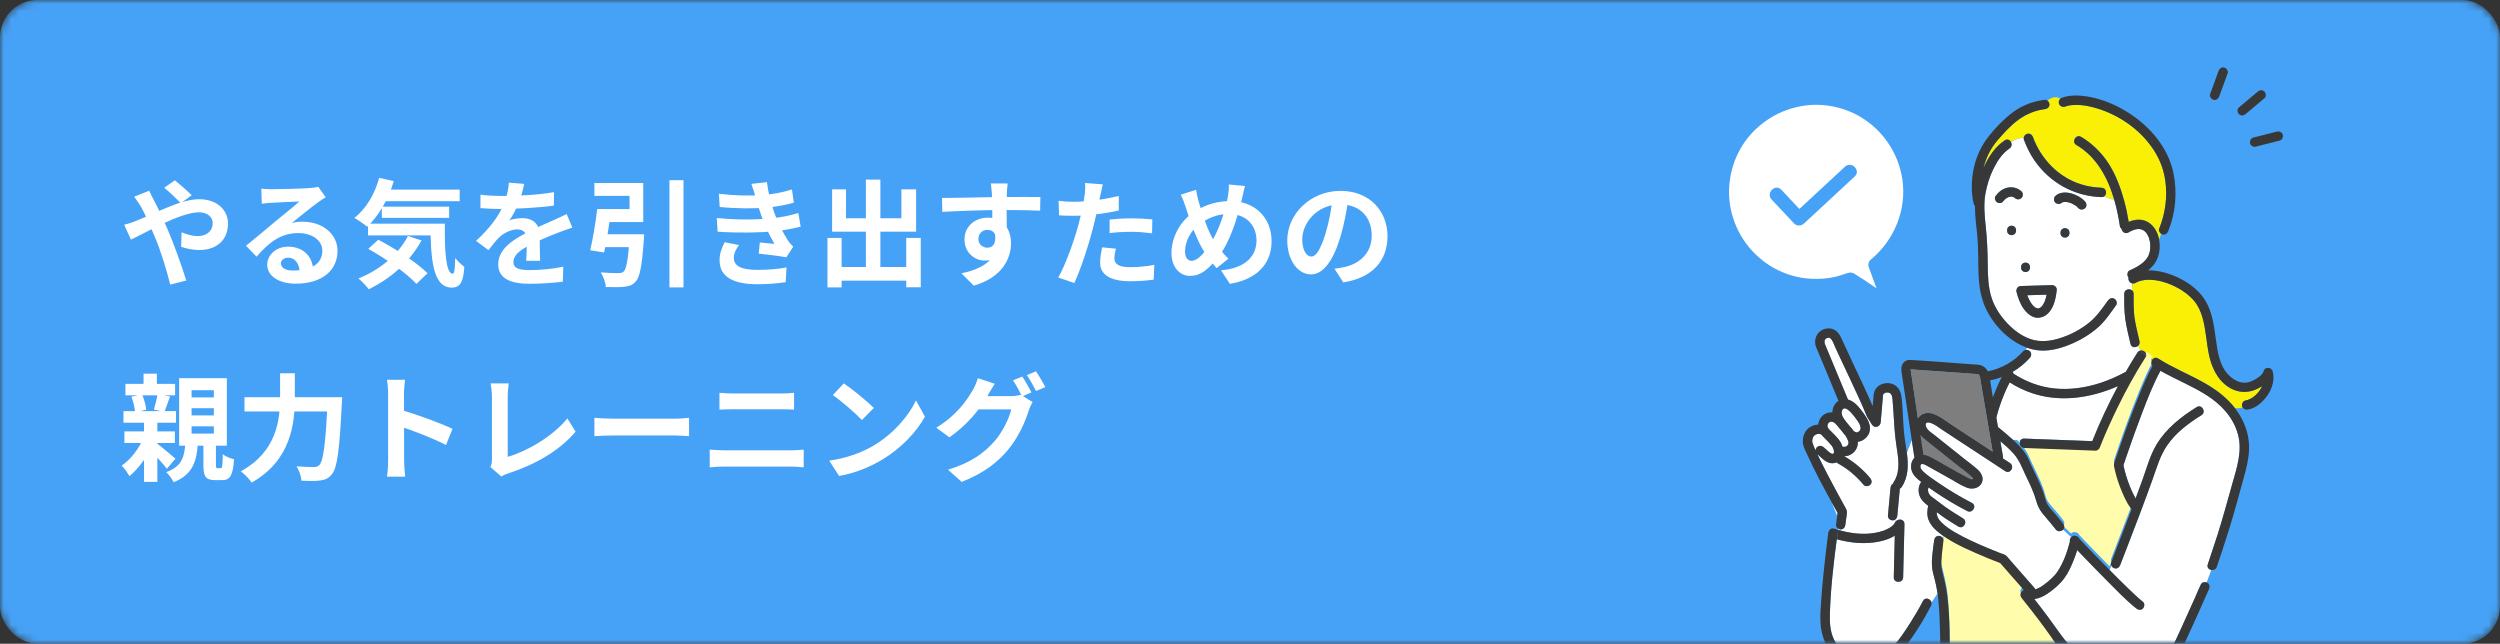 <svg width="334" height="86" viewBox="0 0 334 86" fill="none" xmlns="http://www.w3.org/2000/svg">
<rect x="0" y="0" width="334" height="86" fill="#333333" stroke="none"/>
<mask id="mask0_401_2880" style="mask-type:alpha" maskUnits="userSpaceOnUse" x="0" y="0" width="334" height="86">
<rect width="334" height="86" rx="5" fill="#E97A8E"/>
</mask>
<g mask="url(#mask0_401_2880)">
<rect width="334" height="86" rx="5" fill="#46A2F6"/>
<mask id="mask1_401_2880" style="mask-type:alpha" maskUnits="userSpaceOnUse" x="162" y="0" width="172" height="86">
<rect x="162" width="172" height="86" fill="#C4C4C4"/>
</mask>
<g mask="url(#mask1_401_2880)">
<path d="M257.479 58.941C258.434 59.702 259.388 60.463 260.34 61.225C260.735 61.541 261.13 61.857 261.527 62.173C262.156 62.674 262.855 63.145 263.428 63.711C263.54 63.823 263.702 63.929 263.563 64.012C263.393 64.114 263.073 63.927 262.921 63.846C261.39 63.041 259.897 62.156 258.387 61.312C258.345 61.288 258.304 61.265 258.262 61.242C257.857 61.02 257.416 60.803 256.965 60.754C256.834 59.875 256.701 58.996 256.57 58.115C256.836 58.422 257.159 58.684 257.479 58.941Z" fill="#7E7E7E"/>
<path d="M256.707 62.005C256.932 61.924 257.256 62.121 257.451 62.225C257.809 62.416 258.162 62.622 258.517 62.821C259.205 63.206 259.893 63.592 260.581 63.975C261.281 64.367 261.979 64.835 262.726 65.132C263.395 65.396 264.238 65.305 264.669 64.671C265.119 64.01 264.772 63.243 264.242 62.757C263.669 62.233 263.021 61.772 262.414 61.288C262.381 61.263 262.349 61.236 262.318 61.211C261.065 60.211 259.812 59.21 258.561 58.212C258.143 57.878 257.412 57.462 257.287 56.895C257.173 56.385 257.568 56.383 257.94 56.502C258.49 56.681 258.975 57.082 259.453 57.398C260.009 57.765 260.566 58.131 261.121 58.495C262.491 59.394 263.862 60.29 265.232 61.188C266.125 61.772 267.017 62.358 267.906 62.946C268.581 63.393 269.207 62.308 268.538 61.865C268.228 61.658 267.916 61.456 267.605 61.252C267.617 61.173 267.615 61.09 267.601 61.007C267.592 60.951 267.582 60.895 267.572 60.839C267.465 60.205 267.357 59.573 267.251 58.939C267.891 59.474 268.517 60.028 269.064 60.654C269.801 61.496 270.165 62.539 270.645 63.536C271.166 64.617 271.703 65.695 272.027 66.855C272.208 67.503 272.436 68.031 272.858 68.559C273.217 69.008 273.606 69.436 273.968 69.882C274.173 70.132 274.375 70.383 274.575 70.637C274.579 70.643 274.581 70.647 274.589 70.655C274.597 70.664 274.604 70.674 274.61 70.685C274.878 71.079 275.368 71.017 275.628 70.763L276.717 71.771C276.574 71.923 276.495 72.137 276.545 72.349C276.181 73.756 275.678 75.192 274.868 76.399C274.442 77.033 273.777 77.594 273.155 78.066C272.775 78.353 272.357 78.623 271.912 78.741C271.881 78.662 271.836 78.585 271.779 78.517C271.11 77.754 270.439 76.991 269.77 76.227C269.381 75.784 268.991 75.339 268.602 74.895C268.421 74.689 268.249 74.456 268.051 74.267C267.844 74.07 267.443 73.98 267.183 73.877C266.62 73.658 266.061 73.43 265.506 73.197C264.126 72.619 262.586 71.934 261.231 71.148C260.583 70.772 259.951 70.346 259.411 69.826C258.962 69.392 258.744 68.966 258.756 68.422C259.126 68.704 259.496 68.987 259.885 69.246C260.46 69.627 261.051 69.984 261.637 70.346C262.326 70.772 262.954 69.689 262.27 69.265C261.219 68.613 260.159 67.975 259.189 67.204C258.925 66.994 258.659 66.794 258.384 66.601C258.17 66.45 257.94 66.292 257.784 66.082C257.67 65.93 257.591 65.691 257.584 65.55C257.578 65.398 257.572 65.394 257.613 65.265C257.628 65.213 257.655 65.174 257.686 65.136C257.996 65.358 258.308 65.575 258.623 65.787C259.972 66.699 261.375 67.528 262.821 68.278C263.536 68.65 264.17 67.567 263.453 67.196C261.903 66.393 260.404 65.498 258.966 64.509C258.308 64.058 257.611 63.609 257.025 63.069C256.838 62.896 256.616 62.661 256.577 62.424C256.55 62.26 256.579 62.061 256.712 62.013L256.707 62.005Z" fill="white"/>
<path d="M244.119 63.324C243.662 62.447 243.211 61.566 242.789 60.672C243.298 61.101 243.751 61.643 244.41 61.84C244.726 61.934 245.069 61.903 245.372 61.778C245.415 61.824 245.461 61.867 245.515 61.897C245.86 62.088 246.195 62.294 246.521 62.516C246.679 62.624 246.837 62.736 246.989 62.852C247.013 62.869 247.036 62.888 247.061 62.906C247.07 62.913 247.119 62.952 247.128 62.959C247.199 63.015 247.271 63.073 247.34 63.133C247.934 63.628 248.481 64.178 248.977 64.772C249.2 65.039 249.632 64.984 249.863 64.772C250.128 64.529 250.074 64.137 249.863 63.885C248.888 62.715 247.701 61.718 246.382 60.953C246.598 60.955 246.816 60.922 247.026 60.841C247.789 60.548 248.256 59.802 248.208 59.023C248.373 59.01 248.539 58.969 248.703 58.894C248.959 58.777 249.198 58.601 249.389 58.387C249.545 58.212 249.671 58.009 249.74 57.788C250.039 56.847 249.526 55.978 248.992 55.247C248.512 54.59 247.947 53.828 247.186 53.485C247.088 53.441 246.987 53.408 246.887 53.383C246.378 52.159 245.869 50.933 245.361 49.709C244.873 48.535 244.387 47.361 243.898 46.189C243.784 45.916 243.697 45.702 243.793 45.434C243.795 45.436 243.824 45.382 243.842 45.349C243.853 45.341 243.93 45.252 243.93 45.252C243.924 45.256 244.059 45.179 244.11 45.162C244.308 45.091 244.414 45.102 244.534 45.202C244.852 45.47 244.987 45.941 245.152 46.315C245.291 46.625 245.434 46.933 245.576 47.242C246.455 49.133 247.359 51.012 248.229 52.909C248.425 53.339 248.62 53.771 248.811 54.204C248.888 54.382 248.965 54.557 249.04 54.736C249.054 54.771 249.094 54.864 249.104 54.889C249.135 54.964 249.164 55.037 249.195 55.112C249.301 55.382 249.399 55.629 249.553 55.874C249.732 56.159 249.914 56.446 250.093 56.731C250.44 57.283 251.207 57.023 251.261 56.415C251.34 55.505 251.417 54.598 251.496 53.688C251.521 53.395 251.54 53.1 251.571 52.807C251.575 52.789 251.583 52.763 251.589 52.739C251.593 52.734 251.598 52.722 251.61 52.695C251.616 52.681 251.618 52.674 251.621 52.666C251.625 52.664 251.629 52.66 251.635 52.654C251.646 52.643 251.693 52.601 251.714 52.579C251.737 52.564 251.774 52.539 251.785 52.533C251.797 52.527 251.835 52.508 251.862 52.495C251.895 52.485 251.961 52.464 251.976 52.458C251.999 52.45 252.024 52.446 252.049 52.443C252.094 52.441 252.138 52.437 252.182 52.439C252.196 52.439 252.24 52.444 252.271 52.446C252.304 52.456 252.373 52.473 252.389 52.477C252.406 52.481 252.412 52.481 252.416 52.481C252.423 52.487 252.433 52.493 252.45 52.504C252.464 52.512 252.514 52.545 252.539 52.56C252.56 52.581 252.606 52.624 252.618 52.635C252.624 52.643 252.628 52.645 252.631 52.649C252.647 52.67 252.662 52.693 252.676 52.716C252.743 52.828 252.751 52.847 252.791 53.023C252.832 53.194 252.84 53.389 252.859 53.593C252.899 54.031 252.93 54.467 252.955 54.906C253.048 56.512 253.133 58.096 253.383 59.688C253.615 61.165 253.89 62.809 253.146 64.168C253.096 64.259 253.042 64.347 252.984 64.434C252.942 64.498 252.917 64.561 252.899 64.623C252.712 64.735 252.595 64.949 252.574 65.172C252.558 65.329 252.545 65.485 252.529 65.641C252.429 66.728 252.327 67.815 252.227 68.9C252.194 69.249 252.539 69.513 252.853 69.527C252.994 69.533 253.113 69.488 253.212 69.413L253.219 69.733C253.206 69.754 253.19 69.774 253.179 69.799C253.154 69.849 253.127 69.897 253.096 69.945C253.09 69.953 253.059 69.995 253.04 70.024C253.017 70.051 252.977 70.096 252.971 70.103C252.938 70.138 252.903 70.173 252.869 70.207C252.818 70.254 252.768 70.298 252.716 70.342C252.709 70.348 252.707 70.352 252.701 70.356C252.695 70.36 252.685 70.365 252.672 70.375C252.562 70.452 252.448 70.525 252.331 70.591C251.799 70.892 251.213 71.069 250.552 71.19C248.898 71.497 247.176 71.267 245.569 70.803L245.584 70.643C245.688 70.707 245.804 70.745 245.914 70.745C246.284 70.745 246.496 70.454 246.54 70.119C246.602 69.654 246.664 69.19 246.725 68.723C246.762 68.44 246.754 68.222 246.614 67.969C245.762 66.435 244.927 64.893 244.115 63.337L244.119 63.324Z" fill="white"/>
<path d="M246.141 54.758C246.386 54.31 246.876 54.696 247.213 55.037C247.325 55.149 247.419 55.257 247.483 55.328C247.695 55.565 247.855 55.797 248.048 56.059C248.267 56.359 248.493 56.658 248.557 57.036C248.56 57.065 248.564 57.092 248.568 57.117C248.591 57.327 248.547 57.483 248.37 57.628C248.1 57.847 247.982 57.801 247.687 57.612C247.672 57.603 247.654 57.597 247.639 57.587C247.566 57.474 247.487 57.36 247.4 57.252C247.319 57.152 247.232 57.059 247.147 56.965C247.101 56.913 247.057 56.859 247.013 56.807C247.013 56.807 247.013 56.805 247.011 56.803C246.984 56.764 246.957 56.726 246.93 56.687C246.885 56.623 246.835 56.571 246.779 56.527C246.779 56.527 246.779 56.523 246.775 56.521C246.425 56.043 245.792 55.394 246.141 54.756V54.758Z" fill="white"/>
<path d="M244.964 60.577C244.964 60.577 244.965 60.573 244.967 60.571C244.973 60.571 244.975 60.567 244.981 60.567C244.977 60.567 244.971 60.571 244.964 60.577V60.577Z" fill="#FBE46C"/>
<path d="M272.663 41.045C272.663 41.045 272.645 41.062 272.615 41.08C272.629 41.069 272.643 41.056 272.657 41.045C272.659 41.045 272.661 41.045 272.663 41.045Z" fill="#FBE46C"/>
<path d="M244.689 59.525C244.697 59.534 244.705 59.544 244.712 59.554C244.769 59.623 244.712 59.554 244.689 59.525Z" fill="#FBE46C"/>
<path d="M246.957 59.061C246.968 58.988 246.964 59.043 246.96 59.09C246.96 59.082 246.958 59.072 246.957 59.061Z" fill="#FBE46C"/>
<path d="M244.93 59.935C244.93 59.935 244.929 59.931 244.925 59.925C244.925 59.927 244.929 59.933 244.93 59.935Z" fill="#FBE46C"/>
<path d="M272.615 41.081C272.587 41.108 272.59 41.1 272.604 41.087C272.609 41.083 272.613 41.081 272.617 41.079C272.617 41.079 272.617 41.079 272.615 41.081Z" fill="#FBE46C"/>
<path d="M242.101 58.987C242.103 59.029 242.101 59.059 242.101 58.987V58.987Z" fill="#FBE46C"/>
<path d="M275.593 27.014C275.593 27.014 275.571 27.027 275.559 27.034C275.559 27.034 275.559 27.034 275.557 27.034C275.571 27.027 275.583 27.021 275.593 27.014V27.014Z" fill="#FBE46C"/>
<path d="M268.292 26.352C268.25 26.37 268.194 26.39 268.274 26.358C268.28 26.356 268.286 26.354 268.292 26.352Z" fill="#FBE46C"/>
<path d="M275.559 27.033C275.559 27.033 275.559 27.033 275.557 27.033C275.521 27.047 275.491 27.051 275.559 27.033Z" fill="#FBE46C"/>
<path d="M275.73 26.988C275.73 26.988 275.722 26.988 275.72 26.99C275.715 26.99 275.711 26.99 275.707 26.988C275.713 26.988 275.722 26.988 275.732 26.988H275.73Z" fill="#FBE46C"/>
<path d="M273.428 39.366C273.402 39.497 273.376 39.628 273.342 39.755C273.301 39.905 273.253 40.056 273.199 40.202C273.188 40.233 273.174 40.266 273.162 40.297C273.132 40.356 273.105 40.42 273.074 40.48C273.02 40.586 272.958 40.688 272.893 40.786C272.883 40.802 272.871 40.815 272.862 40.831C272.835 40.861 272.808 40.894 272.779 40.925C272.742 40.964 272.706 41 272.667 41.035C272.665 41.037 272.661 41.039 272.659 41.041C272.648 41.045 272.621 41.07 272.605 41.085C272.555 41.114 272.488 41.151 272.463 41.164C272.457 41.164 272.455 41.164 272.449 41.168C272.416 41.178 272.384 41.185 272.351 41.195C272.322 41.195 272.291 41.199 272.26 41.199C272.251 41.199 272.226 41.195 272.203 41.193C272.185 41.189 272.168 41.185 272.15 41.181C272.118 41.174 272.081 41.154 272.046 41.149C272.043 41.149 272.039 41.145 272.037 41.145C272.023 41.137 271.902 41.07 271.836 41.025C271.836 41.025 271.834 41.023 271.832 41.021C271.813 41.004 271.794 40.989 271.775 40.973C271.736 40.939 271.697 40.904 271.661 40.865C271.593 40.798 271.532 40.725 271.472 40.649C271.455 40.624 271.418 40.576 271.405 40.557C271.368 40.505 271.333 40.451 271.3 40.397C271.223 40.273 271.154 40.144 271.088 40.013C271.056 39.948 271.025 39.88 270.994 39.813C270.99 39.805 270.979 39.776 270.969 39.757C270.959 39.736 270.946 39.703 270.944 39.695C270.911 39.61 270.882 39.524 270.853 39.439C271.713 39.414 272.573 39.389 273.43 39.364L273.428 39.366Z" fill="white"/>
<path d="M275.741 26.985C275.809 26.969 275.796 26.979 275.766 26.985C275.752 26.987 275.743 26.985 275.731 26.987C275.735 26.987 275.739 26.985 275.743 26.985H275.741Z" fill="#FBE46C"/>
<path d="M246.266 59.694C246.266 59.694 246.255 59.692 246.243 59.69C246.213 59.681 246.18 59.673 246.149 59.665C246.112 59.548 246.072 59.432 246.022 59.322C245.819 58.865 245.461 58.486 245.121 58.125C244.89 57.878 244.653 57.639 244.408 57.406C244.408 57.406 244.404 57.404 244.402 57.402C244.219 57.2 244.117 57.061 244.152 56.826C244.185 56.612 244.285 56.45 244.487 56.371C245.021 56.163 245.486 56.916 245.79 57.283C245.819 57.318 245.85 57.346 245.883 57.371C246 57.539 246.126 57.699 246.261 57.853C246.349 57.952 246.432 58.077 246.531 58.164C246.525 58.158 246.521 58.154 246.515 58.15C246.477 58.1 246.411 58.056 246.515 58.15C246.517 58.154 246.521 58.156 246.523 58.16C246.55 58.198 246.573 58.235 246.598 58.276C246.648 58.356 246.694 58.441 246.739 58.526C246.77 58.586 246.799 58.646 246.827 58.705C246.835 58.723 246.881 58.834 246.891 58.85C246.906 58.892 246.922 58.935 246.933 58.977C246.941 59.004 246.947 59.033 246.953 59.06C246.957 59.077 246.958 59.087 246.958 59.095C246.958 59.114 246.957 59.131 246.957 59.139C246.957 59.174 246.951 59.214 246.949 59.253C246.945 59.274 246.939 59.293 246.933 59.315C246.93 59.326 246.926 59.338 246.922 59.349C246.899 59.378 246.878 59.438 246.86 59.465C246.829 59.486 246.795 59.54 246.772 59.561C246.764 59.569 246.762 59.571 246.756 59.577C246.716 59.6 246.673 59.625 246.631 59.65C246.621 59.654 246.612 59.658 246.6 59.661C246.563 59.673 246.525 59.683 246.488 59.692C246.48 59.692 246.473 59.696 246.465 59.696C246.461 59.696 246.461 59.696 246.457 59.696C246.401 59.696 246.347 59.7 246.292 59.696C246.282 59.696 246.274 59.696 246.265 59.694H246.266Z" fill="white"/>
<path d="M244.817 60.645C244.817 60.645 244.813 60.645 244.809 60.646C244.805 60.646 244.805 60.646 244.801 60.642C244.807 60.642 244.811 60.642 244.815 60.642L244.817 60.645Z" fill="#FBE46C"/>
<path d="M245.019 60.296C245.015 60.286 245.015 60.282 245.011 60.274C245.011 60.273 245.011 60.269 245.011 60.267C245.015 60.276 245.015 60.288 245.019 60.298V60.296Z" fill="#FBE46C"/>
<path d="M245.011 60.26C245.011 60.26 245.011 60.264 245.011 60.268C245.005 60.248 245.001 60.228 244.996 60.209C244.999 60.209 245.009 60.228 245.009 60.26H245.011Z" fill="#FBE46C"/>
<path d="M244.966 60.573C244.966 60.573 244.964 60.577 244.962 60.579C244.958 60.581 244.954 60.585 244.949 60.587C244.952 60.583 244.956 60.579 244.96 60.573C244.96 60.573 244.962 60.573 244.964 60.573H244.966Z" fill="#FBE46C"/>
<path d="M244.948 60.587C244.948 60.587 244.941 60.594 244.939 60.596C244.927 60.61 244.919 60.616 244.915 60.616C244.915 60.616 244.915 60.612 244.915 60.608C244.915 60.608 244.919 60.608 244.919 60.606C244.919 60.606 244.933 60.596 244.946 60.587H244.948Z" fill="#FBE46C"/>
<path d="M267.836 18.752C266.576 19.596 265.695 20.899 265.078 22.264C265.049 22.328 265.022 22.393 264.995 22.459C265.323 21.107 265.936 19.827 266.872 18.742C267.734 17.744 268.642 16.728 269.721 15.957C270.751 15.22 271.923 14.744 273.182 14.582C273.519 14.538 273.808 14.33 273.808 13.956C273.808 13.763 273.694 13.551 273.528 13.428C274.037 13.079 274.573 12.774 275.265 13.183C275.092 13.335 275.001 13.566 275.069 13.813C275.153 14.126 275.52 14.361 275.84 14.251C275.975 14.205 276.11 14.164 276.248 14.131C276.32 14.114 276.393 14.099 276.466 14.085C276.487 14.081 276.582 14.068 276.617 14.06C276.911 14.023 277.208 14.012 277.505 14.016C278.272 14.029 278.814 14.12 279.581 14.312C282.575 15.068 285.46 16.917 287.324 19.434C288.375 20.853 289.023 22.341 289.281 24.091C289.601 26.267 289.302 28.517 288.469 30.549C288.367 30.797 288.516 31.081 288.728 31.231C288.654 31.488 288.56 31.734 288.456 31.975C288.361 31.501 288.192 31.05 287.953 30.659C287.581 30.053 287.002 29.566 286.299 29.41C285.647 29.265 284.998 29.39 284.396 29.641C284.246 28.702 284.053 27.771 283.803 26.854C283.327 25.109 282.673 23.33 281.684 21.805C280.77 20.398 279.494 19.135 278.045 18.287C277.347 17.879 276.717 18.962 277.413 19.369C280.107 20.947 281.607 23.729 282.467 26.674C281.998 26.616 281.572 26.48 281.16 26.208C281.545 25.897 281.416 25.094 280.772 25.076C279.839 25.049 278.922 24.903 278.031 24.623C275.015 23.679 272.688 21.246 271.605 18.31C271.487 17.992 271.185 17.776 270.834 17.873C270.604 17.936 270.408 18.158 270.373 18.399C269.766 18.411 269.201 18.642 268.677 18.985C268.526 18.694 268.191 18.513 267.842 18.746L267.836 18.752Z" fill="#FAF006"/>
<path d="M270.391 18.648C270.744 19.604 271.191 20.523 271.763 21.368C273.809 24.384 277.12 26.229 280.767 26.333C280.929 26.337 281.056 26.289 281.155 26.212C281.567 26.483 281.993 26.62 282.462 26.678C282.807 27.86 283.051 29.068 283.227 30.236C283.248 30.371 283.329 30.481 283.439 30.56C283.491 30.959 283.913 31.324 284.366 31.058C284.719 30.849 285.087 30.678 285.494 30.614C285.725 30.578 285.943 30.593 286.213 30.697C286.224 30.705 286.305 30.744 286.326 30.755C286.377 30.784 286.425 30.815 286.471 30.848C286.488 30.861 286.529 30.894 286.544 30.907C286.592 30.954 286.641 31 286.687 31.048C286.702 31.065 286.758 31.135 286.77 31.146C286.804 31.195 286.839 31.245 286.87 31.297C286.934 31.401 286.991 31.511 287.042 31.622C287.045 31.636 287.084 31.734 287.092 31.756C287.117 31.825 287.138 31.896 287.157 31.968C287.194 32.102 287.223 32.237 287.248 32.376C287.25 32.392 287.252 32.399 287.254 32.405C287.257 32.438 287.261 32.469 287.263 32.501C287.271 32.577 287.275 32.654 287.279 32.731C287.284 32.873 287.282 33.016 287.275 33.157C287.257 33.429 287.229 33.625 287.121 33.949C287.011 34.279 286.806 34.578 286.569 34.828C286.01 35.42 285.274 35.805 284.534 36.123C284.221 36.258 284.154 36.717 284.308 36.981C284.329 37.018 284.353 37.049 284.378 37.078C284.291 37.411 284.53 37.8 284.873 37.874L284.829 38.785C284.47 38.512 283.799 38.67 283.797 39.26C283.795 40.382 283.786 41.505 283.94 42.619C284.094 43.737 284.385 44.838 284.632 45.939C284.752 46.477 285.353 46.49 285.667 46.195L285.976 46.835C285.817 46.86 285.667 46.947 285.557 47.118C285.018 47.959 284.505 48.817 284.007 49.684C283.994 49.69 283.979 49.694 283.965 49.702C282.888 50.285 281.77 50.787 280.603 51.166C278.637 51.806 276.573 52.107 274.508 51.907C272.532 51.716 270.661 51.003 269.005 49.925C268.988 49.836 268.947 49.755 268.891 49.686C269.751 49.183 270.534 48.553 271.189 47.812C271.414 47.558 271.441 47.178 271.189 46.926C271.054 46.791 270.852 46.729 270.659 46.75L270.794 46.455C271.239 46.615 271.702 46.729 272.18 46.791C273.654 46.98 275.177 46.587 276.536 46.031C277.891 45.476 279.16 44.73 280.266 43.768C281.239 42.92 281.962 41.818 282.714 40.777C282.913 40.501 282.76 40.077 282.489 39.919C282.176 39.736 281.829 39.869 281.631 40.144C280.873 41.197 280.146 42.269 279.131 43.092C277.976 44.027 276.605 44.749 275.183 45.193C273.911 45.59 272.611 45.744 271.328 45.322C270.096 44.917 269.024 44.1 268.145 43.163C267.266 42.224 266.511 41.095 266.102 39.869C265.608 38.392 265.578 36.819 265.562 35.277C265.545 33.602 265.479 31.954 265.3 30.288C265.146 28.851 265.003 27.324 265.242 25.946C265.448 24.758 265.815 23.581 266.353 22.501C266.858 21.489 267.525 20.473 268.471 19.839C268.791 19.625 268.812 19.265 268.673 18.995C269.198 18.652 269.762 18.42 270.37 18.409C270.358 18.49 270.364 18.573 270.393 18.654L270.391 18.648ZM270.611 35.088C269.803 35.088 269.805 36.341 270.611 36.341C271.416 36.341 271.416 35.088 270.611 35.088ZM275.881 31.74C276.688 31.74 276.686 30.487 275.881 30.487C275.075 30.487 275.075 31.74 275.881 31.74ZM275.347 27.16C275.399 27.12 275.455 27.083 275.513 27.052C275.526 27.044 275.541 27.039 275.555 27.033H275.559C275.611 27.017 275.663 27.006 275.717 26.992C275.73 26.992 275.748 26.992 275.763 26.987C275.777 26.985 275.79 26.983 275.798 26.981C275.863 26.977 275.929 26.977 275.994 26.981C276.027 26.981 276.062 26.985 276.095 26.987C276.11 26.988 276.158 26.996 276.172 26.998C276.206 27.004 276.239 27.012 276.274 27.019C276.343 27.035 276.411 27.052 276.478 27.073C276.553 27.096 276.629 27.122 276.702 27.148C276.727 27.158 276.756 27.175 276.783 27.179C276.779 27.179 276.777 27.179 276.773 27.179C276.723 27.162 276.675 27.162 276.773 27.179C276.779 27.181 276.787 27.183 276.792 27.187C276.922 27.247 277.047 27.314 277.168 27.389C277.228 27.426 277.286 27.465 277.342 27.503C277.361 27.517 277.382 27.532 277.402 27.546C277.403 27.547 277.405 27.547 277.407 27.551C277.502 27.634 277.594 27.719 277.679 27.812C277.914 28.072 278.325 28.031 278.566 27.812C278.824 27.575 278.786 27.17 278.566 26.925C278.101 26.408 277.434 26.042 276.771 25.851C276.11 25.662 275.285 25.637 274.711 26.075C274.431 26.289 274.312 26.601 274.485 26.933C274.63 27.206 275.081 27.357 275.343 27.158L275.347 27.16ZM269.406 39.001C269.406 39.001 269.406 39.003 269.406 39.005C269.612 39.805 269.905 40.632 270.4 41.303C270.749 41.773 271.173 42.18 271.74 42.369C272.218 42.527 272.76 42.454 273.188 42.195C274.341 41.503 274.659 39.946 274.782 38.718C274.815 38.386 274.47 38.082 274.155 38.092C273.982 38.097 273.809 38.101 273.633 38.107C272.424 38.142 271.216 38.176 270.007 38.213C269.961 38.213 269.915 38.221 269.872 38.23C269.863 38.23 269.851 38.23 269.841 38.234C269.656 38.277 269.52 38.411 269.446 38.577C269.441 38.589 269.437 38.6 269.431 38.614C269.423 38.633 269.417 38.652 269.412 38.672C269.404 38.697 269.398 38.724 269.394 38.751C269.394 38.758 269.394 38.764 269.392 38.77C269.389 38.793 269.385 38.814 269.383 38.837C269.381 38.893 269.39 38.947 269.404 39.001H269.406ZM268.747 31.41C269.554 31.41 269.552 30.157 268.747 30.157C267.941 30.157 267.941 31.41 268.747 31.41ZM270.065 25.564C269.545 25.092 268.872 24.926 268.188 25.074C267.534 25.217 266.996 25.655 266.609 26.185C266.403 26.468 266.572 26.873 266.834 27.043C266.967 27.129 267.168 27.146 267.316 27.106C267.48 27.062 267.584 26.96 267.683 26.828C267.702 26.807 267.719 26.784 267.738 26.763C267.773 26.723 267.81 26.684 267.848 26.647C267.887 26.609 267.929 26.574 267.97 26.537C267.985 26.526 268.001 26.514 268.018 26.505C268.107 26.445 268.203 26.404 268.294 26.35C268.311 26.345 268.328 26.337 268.348 26.331C268.394 26.316 268.44 26.302 268.488 26.291C268.513 26.285 268.538 26.279 268.565 26.273C268.575 26.273 268.585 26.273 268.59 26.271C268.617 26.271 268.643 26.27 268.67 26.268C268.714 26.268 268.758 26.271 268.803 26.273C268.812 26.273 268.82 26.277 268.829 26.279C268.88 26.291 268.928 26.304 268.974 26.322C268.986 26.327 268.999 26.333 269.005 26.337C269.051 26.362 269.094 26.391 269.138 26.418C269.151 26.43 269.165 26.441 269.176 26.453C269.437 26.688 269.803 26.692 270.063 26.453C270.304 26.231 270.306 25.788 270.063 25.566L270.065 25.564Z" fill="white"/>
<path d="M294.761 51.307C292.664 50.085 290.38 49.202 288.331 47.893C288.026 47.699 287.733 47.809 287.564 48.026L286.739 47.481C286.785 47.084 286.363 46.768 285.977 46.829L285.669 46.189C285.815 46.053 285.898 45.848 285.842 45.599C285.601 44.518 285.312 43.437 285.16 42.338C285.16 42.334 285.16 42.334 285.16 42.332C285.16 42.325 285.158 42.315 285.156 42.297C285.15 42.238 285.142 42.178 285.137 42.118C285.127 42.016 285.117 41.914 285.11 41.812C285.092 41.584 285.081 41.359 285.073 41.131C285.052 40.505 285.054 39.878 285.056 39.254C285.056 39.038 284.965 38.88 284.834 38.78L284.878 37.868C285.008 37.895 285.154 37.879 285.302 37.797C286.064 37.371 287.008 37.311 287.916 37.428C288.976 37.567 290.014 37.945 290.948 38.458C291.758 38.901 292.51 39.456 293.113 40.16C293.664 40.802 294.008 41.571 294.243 42.367C294.754 44.098 294.78 45.921 295.191 47.672C295.609 49.457 296.587 51.259 298.339 52.034C299.44 52.52 300.563 52.444 301.629 51.926C301.824 51.831 302.028 51.722 302.229 51.594C301.799 52.537 300.908 53.354 299.993 53.508C299.657 53.564 299.472 53.979 299.555 54.279C299.573 54.341 299.6 54.395 299.63 54.443C299.289 54.526 298.942 54.559 298.605 54.53C297.585 53.212 296.249 52.167 294.767 51.303L294.761 51.307Z" fill="#FAF006"/>
<path d="M270.435 59.367C270.826 59.383 271.215 59.396 271.607 59.412C274.386 59.518 277.168 59.622 279.948 59.726C280.241 59.738 280.455 59.52 280.551 59.265C280.661 58.98 280.776 58.695 280.892 58.411C280.948 58.273 281.006 58.136 281.064 57.999C281.073 57.974 281.085 57.949 281.094 57.924C281.098 57.914 281.102 57.904 281.11 57.889C281.141 57.814 281.174 57.741 281.204 57.665C281.359 57.303 281.517 56.943 281.679 56.582C282.083 55.674 282.505 54.772 282.943 53.88C284.055 51.611 285.272 49.39 286.636 47.262C286.694 47.172 286.723 47.085 286.733 47L287.558 47.545C287.375 47.781 287.33 48.141 287.567 48.39C286.872 49.668 286.307 51.019 285.757 52.364C284.705 54.944 283.76 57.567 282.862 60.202C282.748 60.536 282.635 60.871 282.523 61.206C282.498 61.282 282.469 61.357 282.448 61.434C282.382 61.677 282.453 61.922 282.505 62.163C282.727 63.173 283.053 64.16 283.45 65.114C283.783 65.914 284.148 66.725 284.666 67.425C284.699 67.469 284.738 67.508 284.776 67.544C284.68 67.799 284.585 68.053 284.489 68.308C283.685 70.432 282.872 72.554 282.047 74.669C281.997 74.8 282.012 74.939 282.068 75.064L281.85 75.679C280.487 74.303 279.146 72.907 277.814 71.504C277.744 71.319 277.584 71.188 277.401 71.128C277.154 71.006 276.885 71.097 276.711 71.282L275.622 70.274C275.799 70.1 275.871 69.836 275.686 69.565C275.389 69.129 275.026 68.726 274.695 68.319C274.327 67.87 273.895 67.45 273.583 66.96C273.263 66.461 273.184 65.827 272.987 65.274C272.565 64.094 271.983 62.98 271.453 61.846C271.21 61.328 271.013 60.784 270.712 60.297C270.429 59.836 270.082 59.412 269.71 59.019C269.475 58.77 269.23 58.533 268.978 58.303H269.966C269.683 58.651 269.841 59.337 270.433 59.36L270.435 59.367Z" fill="#FFFCAC"/>
<path d="M266.749 55.65C266.98 54.707 267.302 53.784 267.662 52.882C267.905 52.271 268.175 51.664 268.487 51.082C269.444 51.693 270.471 52.186 271.548 52.543C275.334 53.796 279.376 53.161 282.956 51.579C281.686 53.963 280.516 56.421 279.529 58.935C279.276 58.925 279.026 58.915 278.773 58.906C275.994 58.8 273.212 58.696 270.432 58.59C270.22 58.582 270.066 58.663 269.966 58.786H268.977C268.341 58.202 267.66 57.663 267.003 57.107C266.978 57.086 266.953 57.071 266.926 57.053C266.853 56.623 266.78 56.194 266.706 55.766C266.722 55.729 266.737 55.691 266.749 55.648V55.65Z" fill="white"/>
<path d="M263.86 73.358C264.972 73.85 266.096 74.316 267.231 74.75C267.362 74.898 267.493 75.047 267.623 75.197C268.536 76.238 269.448 77.279 270.362 78.318C270.304 78.362 270.252 78.414 270.209 78.472C270.173 78.495 270.136 78.522 270.107 78.551C269.851 78.808 269.893 79.176 270.107 79.438C270.148 79.488 270.19 79.54 270.231 79.59C270.969 80.504 271.692 81.431 272.399 82.37C272.91 83.048 273.411 83.733 273.899 84.426C274.153 84.791 274.39 85.169 274.68 85.51C274.986 85.872 275.294 86.234 275.607 86.591C276.748 87.902 277.958 89.141 279.373 90.161C279.475 90.234 279.581 90.308 279.686 90.381H260.469C260.481 89.695 260.487 89.008 260.489 88.322C260.498 85.249 260.521 82.133 260.153 79.077C260.009 77.874 259.683 76.733 259.423 75.556C259.401 75.465 259.39 75.373 259.37 75.28C259.413 75.49 259.371 75.249 259.365 75.17C259.351 74.941 259.357 74.709 259.37 74.478C259.423 73.561 259.546 72.647 259.652 71.735C259.663 71.627 259.635 71.527 259.581 71.436L259.598 71.089C260.909 72.024 262.395 72.707 263.862 73.354L263.86 73.358Z" fill="#FFFCAC"/>
<path d="M244.47 82.105C244.559 78.745 244.954 75.377 245.394 72.043C245.409 72.046 245.426 72.05 245.444 72.056L245.426 72.239L245.444 72.056C247.236 72.547 249.135 72.729 250.966 72.372C251.674 72.233 252.478 71.987 253.145 71.57C253.1 73.424 253.054 75.279 253.01 77.131C252.99 77.939 254.243 77.937 254.263 77.131C254.27 76.833 254.278 76.534 254.284 76.233C254.334 74.161 254.384 72.089 254.436 70.019C254.45 69.45 253.833 69.284 253.461 69.517C253.37 69.556 253.289 69.623 253.224 69.724L253.216 69.404C253.37 69.286 253.464 69.089 253.484 68.891C253.499 68.735 253.513 68.579 253.528 68.422C253.626 67.374 253.723 66.325 253.821 65.277C253.914 65.23 254 65.161 254.07 65.057C254.993 63.679 254.964 62.067 254.76 60.484L255.417 58.804C255.535 59.588 255.652 60.373 255.77 61.157C255.39 61.539 255.257 62.121 255.354 62.659C255.485 63.407 256.08 63.925 256.651 64.363C256.659 64.369 256.668 64.374 256.676 64.382C256.29 64.908 256.234 65.62 256.464 66.233C256.689 66.83 257.127 67.214 257.613 67.57C257.464 68.193 257.428 68.856 257.665 69.463C257.894 70.046 258.297 70.522 258.769 70.928C259.035 71.158 259.313 71.368 259.598 71.57L259.581 71.917C259.467 71.724 259.236 71.59 259.026 71.59C258.659 71.59 258.438 71.88 258.399 72.216C258.235 73.625 257.902 75.154 258.26 76.559C258.399 77.102 258.55 77.642 258.665 78.193C258.738 78.538 258.806 78.883 258.858 79.232C258.858 79.24 258.862 79.256 258.864 79.273L258.05 80.481C257.929 79.994 257.202 79.724 256.913 80.287C256.389 81.305 255.801 82.293 255.188 83.259C254.488 84.364 253.757 85.459 252.884 86.426C252.719 86.609 252.547 86.789 252.364 86.958C252.287 87.03 252.208 87.097 252.127 87.165C252.119 87.17 252.106 87.18 252.094 87.19C252.059 87.215 252.023 87.242 251.986 87.265C251.473 87.604 250.885 87.849 250.292 88.005C249.208 88.288 248.071 88.198 247.113 87.689C246.163 87.186 245.459 86.374 244.997 85.389C244.513 84.356 244.441 83.232 244.472 82.105H244.47Z" fill="white"/>
<path d="M273.532 79.321C274.348 78.766 275.171 78.076 275.765 77.284C276.322 76.54 276.707 75.678 277.048 74.818C277.222 74.381 277.378 73.937 277.517 73.488C277.526 73.498 277.536 73.507 277.544 73.517C278.864 74.899 280.196 76.272 281.543 77.625C282.789 78.878 284.028 80.186 285.412 81.287C285.678 81.499 286.037 81.549 286.299 81.287C286.519 81.067 286.563 80.612 286.299 80.4C285.628 79.867 285.007 79.265 284.391 78.671C283.533 77.846 282.69 77.006 281.854 76.16L282.072 75.545C282.151 75.724 282.311 75.873 282.488 75.921C282.839 76.017 283.136 75.797 283.259 75.483C283.564 74.704 283.864 73.924 284.165 73.141C285.331 70.115 286.496 67.085 287.587 64.029C288.138 62.483 288.572 60.914 289.505 59.538C290.671 57.815 292.367 56.546 294.115 55.463C294.8 55.039 294.171 53.956 293.483 54.382C291.392 55.677 289.416 57.233 288.126 59.366C287.265 60.795 286.833 62.429 286.274 63.989C285.962 64.86 285.642 65.728 285.318 66.593C285.027 66.09 284.782 65.556 284.568 65.022C284.196 64.095 283.897 63.135 283.693 62.156C283.808 61.803 283.928 61.452 284.047 61.099C284.718 59.131 285.416 57.171 286.16 55.228C286.904 53.287 287.641 51.363 288.637 49.532C290.642 50.669 292.799 51.527 294.75 52.759C296.714 54 298.337 55.691 298.981 57.975C299.611 60.207 298.855 62.453 298.233 64.642C297.591 66.896 296.997 69.153 296.282 71.385C295.854 72.725 295.415 74.062 294.96 75.393C294.821 75.801 295.098 76.081 295.428 76.142L294.805 77.806C294.536 77.708 294.16 77.792 294.038 78.07C294.027 78.095 294.017 78.122 294.004 78.149C293.739 78.689 293.516 79.255 293.273 79.805C292.833 80.792 292.39 81.779 291.939 82.762C291.076 84.647 290.243 86.582 289.186 88.369C288.552 89.441 287.71 90.449 286.603 91.025C285.522 91.59 284.275 91.571 283.072 91.191C281.532 90.704 280.119 89.742 278.916 88.68C278.29 88.128 277.706 87.531 277.145 86.914C276.566 86.278 275.936 85.634 275.437 84.934C274.253 83.271 273.05 81.628 271.788 80.026C272.407 79.948 273.006 79.672 273.53 79.315L273.532 79.321Z" fill="white"/>
<path d="M242.563 60.186C242.509 60.064 242.454 59.945 242.4 59.823C242.394 59.81 242.373 59.76 242.361 59.731C242.351 59.706 242.338 59.675 242.334 59.663C242.307 59.594 242.278 59.525 242.253 59.455C242.205 59.33 242.159 59.203 242.124 59.072C242.116 59.041 242.112 58.989 242.101 58.95C242.101 58.946 242.101 58.944 242.101 58.942C242.112 58.896 242.12 58.848 242.122 58.794C242.132 58.495 242.299 58.185 242.581 58.056C242.81 57.952 243.144 57.911 243.344 58.075C243.4 58.148 243.46 58.219 243.521 58.289C243.527 58.295 243.531 58.299 243.537 58.302C243.77 58.526 244 58.757 244.221 58.992C244.37 59.151 244.516 59.311 244.655 59.478C244.665 59.49 244.674 59.503 244.684 59.515C244.692 59.544 244.74 59.59 244.757 59.615C244.807 59.69 244.853 59.769 244.892 59.85C244.9 59.866 244.909 59.889 244.917 59.91C244.929 59.947 244.942 59.981 244.954 60.018C244.973 60.078 244.983 60.143 244.996 60.207C244.992 60.207 244.996 60.228 245.012 60.272C245.012 60.292 245.013 60.311 245.013 60.33C245.013 60.367 245.013 60.402 245.012 60.436C245.012 60.446 245.01 60.456 245.008 60.463C245.008 60.471 245 60.502 244.992 60.531C244.988 60.536 244.985 60.54 244.979 60.55C244.977 60.554 244.973 60.558 244.971 60.562C244.967 60.565 244.965 60.569 244.961 60.573C244.934 60.583 244.919 60.598 244.917 60.608C244.911 60.612 244.902 60.615 244.892 60.621C244.869 60.627 244.846 60.635 244.823 60.642H244.819C244.819 60.642 244.792 60.633 244.774 60.633C244.744 60.625 244.715 60.615 244.699 60.612C244.68 60.602 244.659 60.592 244.639 60.581C244.58 60.548 244.52 60.511 244.464 60.473C244.449 60.461 244.372 60.404 244.36 60.396C244.354 60.39 244.346 60.386 244.345 60.382C244.319 60.361 244.294 60.342 244.271 60.321C244.229 60.284 244.186 60.247 244.146 60.209C243.976 60.055 243.813 59.893 243.635 59.746C243.363 59.523 243.018 59.498 242.748 59.746C242.635 59.852 242.571 60.018 242.567 60.184L242.563 60.186Z" fill="white"/>
<path d="M244.875 60.631C244.863 60.637 244.852 60.642 244.852 60.642C244.852 60.639 244.861 60.635 244.875 60.631Z" fill="#FBE46C"/>
<path d="M244.981 60.567C244.975 60.581 244.971 60.593 244.965 60.594C244.965 60.594 244.971 60.583 244.979 60.567H244.981Z" fill="#FBE46C"/>
<path d="M244.819 60.646C244.819 60.646 244.823 60.648 244.823 60.652C244.823 60.652 244.817 60.65 244.813 60.648C244.815 60.648 244.817 60.648 244.819 60.648V60.646Z" fill="#FBE46C"/>
<path d="M244.774 60.645C244.719 60.645 244.741 60.637 244.772 60.635C244.784 60.639 244.795 60.641 244.803 60.645C244.788 60.645 244.772 60.645 244.774 60.645V60.645Z" fill="#FBE46C"/>
<path d="M244.854 60.645C244.854 60.645 244.844 60.645 244.835 60.645C244.844 60.645 244.852 60.643 244.854 60.645Z" fill="#FBE46C"/>
<path d="M244.786 60.654C244.756 60.663 244.764 60.66 244.786 60.654V60.654Z" fill="#FBE46C"/>
<path d="M271.786 40.992C271.786 40.992 271.81 41.008 271.83 41.026C271.804 41.008 271.784 40.996 271.786 40.992Z" fill="#FBE46C"/>
<path d="M245.445 68.927L244.744 67.171C244.994 67.624 245.247 68.077 245.497 68.528C245.48 68.661 245.463 68.794 245.443 68.929L245.445 68.927Z" fill="white"/>
<path d="M251.575 52.766V52.762C251.575 52.749 251.581 52.736 251.575 52.766Z" fill="white"/>
<path d="M246.517 58.151C246.412 58.055 246.478 58.1 246.517 58.151V58.151Z" fill="#383838"/>
<path d="M244.817 60.645C244.817 60.645 244.807 60.645 244.803 60.645C244.795 60.643 244.783 60.639 244.771 60.635C244.789 60.635 244.809 60.635 244.817 60.645Z" fill="#383838"/>
<path d="M244.996 60.207C244.999 60.227 245.005 60.246 245.011 60.266C245.011 60.268 245.011 60.272 245.011 60.273C244.996 60.227 244.992 60.205 244.996 60.207V60.207Z" fill="#383838"/>
<path d="M244.961 60.573C244.961 60.573 244.953 60.583 244.949 60.587C244.935 60.597 244.921 60.607 244.921 60.607C244.921 60.607 244.918 60.607 244.918 60.609C244.92 60.599 244.935 60.581 244.963 60.573H244.961Z" fill="#383838"/>
<path d="M240.869 58.827C240.869 58.815 240.867 58.806 240.867 58.794C240.892 57.93 241.417 57.138 242.245 56.849C242.467 56.77 242.691 56.73 242.91 56.724C242.986 56.144 243.263 55.621 243.786 55.322C244.106 55.139 244.456 55.068 244.805 55.097C244.809 54.923 244.828 54.75 244.873 54.584C244.996 54.127 245.268 53.773 245.617 53.557C244.647 51.22 243.699 48.874 242.702 46.548C242.741 46.642 242.648 46.43 242.623 46.365C242.523 46.089 242.481 45.779 242.51 45.486C242.581 44.79 243.003 44.235 243.66 43.988C244.368 43.722 245.096 43.895 245.578 44.483C245.891 44.863 246.068 45.305 246.266 45.748C247.09 47.589 247.978 49.401 248.828 51.228C249.295 52.232 249.759 53.239 250.191 54.26C250.205 54.094 250.22 53.929 250.233 53.763C250.262 53.426 250.285 53.088 250.32 52.753C250.382 52.153 250.71 51.652 251.261 51.388C251.839 51.109 252.543 51.103 253.106 51.429C253.84 51.853 254.019 52.63 254.094 53.412C254.26 55.16 254.231 56.928 254.486 58.669C254.572 59.261 254.677 59.871 254.756 60.488L254.291 61.676L254.756 60.488C254.958 62.071 254.989 63.682 254.066 65.061C253.996 65.165 253.909 65.234 253.817 65.28C253.719 66.329 253.622 67.378 253.524 68.426C253.508 68.582 253.495 68.739 253.48 68.895C253.46 69.093 253.366 69.288 253.212 69.407L253.183 68.326L253.212 69.407C253.113 69.483 252.994 69.527 252.853 69.521C252.539 69.508 252.194 69.243 252.227 68.895C252.327 67.808 252.429 66.72 252.529 65.635C252.545 65.479 252.558 65.323 252.574 65.167C252.595 64.945 252.712 64.729 252.899 64.617C252.917 64.556 252.942 64.492 252.984 64.428C253.042 64.342 253.096 64.251 253.146 64.162C253.89 62.803 253.614 61.159 253.383 59.683C253.133 58.09 253.048 56.506 252.955 54.9C252.93 54.463 252.897 54.025 252.859 53.587C252.84 53.383 252.832 53.188 252.791 53.017C252.751 52.842 252.741 52.822 252.676 52.711C252.662 52.687 252.647 52.666 252.631 52.643C252.628 52.639 252.624 52.637 252.618 52.63C252.606 52.618 252.56 52.575 252.539 52.554C252.514 52.539 252.464 52.506 252.45 52.498C252.433 52.487 252.423 52.481 252.415 52.475C252.412 52.475 252.404 52.475 252.388 52.471C252.373 52.468 252.304 52.45 252.271 52.441C252.242 52.439 252.196 52.433 252.182 52.433C252.138 52.433 252.094 52.433 252.049 52.437C252.024 52.441 251.999 52.446 251.976 52.452C251.961 52.456 251.895 52.479 251.862 52.489C251.837 52.502 251.797 52.522 251.785 52.527C251.774 52.533 251.739 52.558 251.714 52.574C251.691 52.595 251.646 52.637 251.635 52.649C251.629 52.655 251.625 52.658 251.621 52.66C251.619 52.668 251.616 52.676 251.61 52.689C251.598 52.716 251.592 52.728 251.589 52.734C251.583 52.755 251.575 52.784 251.571 52.801C251.54 53.094 251.521 53.389 251.496 53.682C251.417 54.592 251.34 55.5 251.261 56.41C251.209 57.017 250.44 57.277 250.093 56.726C249.913 56.438 249.732 56.153 249.553 55.868C249.399 55.623 249.3 55.374 249.194 55.106C249.166 55.031 249.135 54.958 249.104 54.883C249.094 54.858 249.056 54.765 249.04 54.731C248.965 54.553 248.888 54.376 248.811 54.199C248.62 53.765 248.425 53.335 248.229 52.903C247.361 51.007 246.455 49.129 245.576 47.236C245.434 46.928 245.291 46.619 245.152 46.309C244.986 45.937 244.852 45.465 244.533 45.197C244.414 45.096 244.306 45.085 244.109 45.156C244.059 45.173 243.924 45.251 243.93 45.247C243.93 45.247 243.855 45.335 243.841 45.343C243.824 45.376 243.795 45.43 243.793 45.428C243.697 45.698 243.782 45.91 243.897 46.184C244.387 47.356 244.873 48.529 245.36 49.703C245.869 50.927 246.378 52.153 246.887 53.377C246.987 53.403 247.086 53.435 247.186 53.48C247.947 53.823 248.514 54.584 248.992 55.241C249.526 55.972 250.039 56.841 249.74 57.782C249.669 58.004 249.545 58.206 249.389 58.382C249.198 58.597 248.959 58.773 248.703 58.888C248.537 58.964 248.371 59.002 248.208 59.018C248.256 59.796 247.789 60.542 247.026 60.835C246.816 60.916 246.598 60.951 246.382 60.947C247.701 61.712 248.888 62.709 249.863 63.879C250.073 64.13 250.127 64.523 249.863 64.766C249.632 64.978 249.202 65.034 248.977 64.766C248.481 64.172 247.936 63.623 247.34 63.127C247.271 63.069 247.199 63.012 247.128 62.954C247.118 62.946 247.07 62.909 247.061 62.9C247.037 62.882 247.014 62.863 246.989 62.846C246.835 62.73 246.679 62.618 246.521 62.51C246.195 62.289 245.86 62.083 245.515 61.892C245.461 61.861 245.412 61.82 245.372 61.772C245.069 61.897 244.726 61.928 244.41 61.834C243.749 61.637 243.298 61.096 242.789 60.666C243.211 61.56 243.662 62.441 244.119 63.318C244.931 64.874 245.765 66.418 246.617 67.95C246.758 68.203 246.768 68.421 246.729 68.704C246.667 69.168 246.606 69.633 246.544 70.099C246.5 70.435 246.288 70.726 245.918 70.726C245.808 70.726 245.692 70.687 245.588 70.624L245.723 69.276L245.588 70.624C245.403 70.51 245.262 70.315 245.291 70.099C245.343 69.706 245.395 69.315 245.447 68.922C245.465 68.789 245.482 68.656 245.501 68.521C245.249 68.07 244.998 67.617 244.747 67.164C243.587 65.066 242.448 62.948 241.463 60.768C241.226 60.243 240.832 59.569 240.852 58.968C240.852 58.915 240.861 58.865 240.873 58.819L240.869 58.827ZM251.575 52.761V52.764C251.581 52.732 251.577 52.745 251.575 52.761ZM247.012 56.807C247.057 56.861 247.101 56.913 247.147 56.965C247.232 57.061 247.319 57.154 247.4 57.252C247.487 57.36 247.566 57.472 247.639 57.587C247.654 57.597 247.672 57.601 247.687 57.612C247.982 57.801 248.1 57.847 248.369 57.628C248.547 57.483 248.591 57.327 248.568 57.117C248.566 57.09 248.562 57.063 248.556 57.036C248.493 56.66 248.267 56.359 248.048 56.059C247.855 55.797 247.695 55.565 247.483 55.328C247.419 55.257 247.325 55.149 247.213 55.037C246.876 54.696 246.384 54.31 246.141 54.758C245.792 55.394 246.424 56.043 246.775 56.523C246.775 56.523 246.775 56.527 246.779 56.529C246.835 56.573 246.885 56.625 246.93 56.689C246.956 56.728 246.983 56.766 247.01 56.805C247.01 56.805 247.01 56.807 247.012 56.809V56.807ZM246.956 59.058C246.956 59.072 246.96 59.081 246.96 59.087C246.964 59.039 246.966 58.985 246.956 59.058ZM246.022 59.318C246.072 59.43 246.112 59.546 246.149 59.661C246.18 59.669 246.212 59.679 246.243 59.687C246.255 59.688 246.259 59.69 246.266 59.69C246.276 59.69 246.284 59.69 246.293 59.692C246.349 59.696 246.403 59.692 246.459 59.692C246.463 59.692 246.463 59.692 246.467 59.692C246.475 59.692 246.482 59.69 246.492 59.688C246.53 59.681 246.567 59.669 246.604 59.657C246.613 59.654 246.623 59.65 246.635 59.646C246.677 59.623 246.717 59.598 246.76 59.573C246.766 59.567 246.768 59.565 246.775 59.557C246.798 59.536 246.835 59.482 246.864 59.461C246.881 59.434 246.903 59.374 246.926 59.345C246.93 59.334 246.933 59.322 246.937 59.311C246.943 59.291 246.949 59.27 246.953 59.249C246.953 59.21 246.96 59.17 246.96 59.135C246.96 59.127 246.96 59.11 246.962 59.091C246.962 59.085 246.958 59.075 246.956 59.056C246.951 59.029 246.945 59 246.937 58.973C246.926 58.929 246.91 58.888 246.895 58.846C246.885 58.829 246.839 58.717 246.831 58.702C246.802 58.642 246.773 58.582 246.743 58.522C246.698 58.437 246.652 58.353 246.602 58.272C246.577 58.233 246.554 58.194 246.527 58.156C246.525 58.152 246.521 58.15 246.519 58.146C246.525 58.15 246.527 58.154 246.534 58.16C246.436 58.071 246.351 57.948 246.264 57.849C246.13 57.697 246.004 57.535 245.887 57.368C245.854 57.343 245.823 57.314 245.794 57.279C245.49 56.913 245.025 56.159 244.491 56.367C244.289 56.446 244.188 56.606 244.156 56.822C244.121 57.055 244.223 57.196 244.406 57.398C244.406 57.398 244.41 57.4 244.412 57.402C244.657 57.636 244.894 57.876 245.125 58.121C245.465 58.482 245.823 58.861 246.025 59.318H246.022ZM244.692 59.521C244.715 59.551 244.771 59.617 244.715 59.55C244.707 59.54 244.699 59.53 244.692 59.521ZM244.929 59.924C244.929 59.924 244.933 59.931 244.934 59.933C244.934 59.933 244.931 59.929 244.929 59.924ZM244.969 60.59C244.969 60.59 244.979 60.579 244.985 60.563C244.985 60.563 244.985 60.563 244.986 60.563C244.981 60.563 244.977 60.567 244.973 60.567C244.973 60.567 244.971 60.571 244.969 60.573C244.977 60.569 244.983 60.566 244.986 60.563C244.979 60.579 244.971 60.59 244.973 60.59H244.969ZM244.855 60.641C244.855 60.641 244.846 60.641 244.836 60.641C244.846 60.641 244.853 60.639 244.855 60.641ZM244.879 60.627C244.865 60.631 244.855 60.637 244.855 60.639C244.855 60.639 244.865 60.633 244.879 60.627ZM244.826 60.646C244.826 60.646 244.825 60.643 244.823 60.641C244.821 60.641 244.819 60.641 244.817 60.641C244.821 60.641 244.826 60.645 244.826 60.645V60.646ZM244.79 60.65C244.767 60.656 244.759 60.66 244.79 60.65V60.65ZM242.105 58.981C242.105 59.05 242.107 59.021 242.105 58.981V58.981ZM242.105 58.946C242.116 58.983 242.12 59.037 242.128 59.068C242.163 59.197 242.209 59.326 242.257 59.451C242.284 59.521 242.311 59.59 242.338 59.66C242.342 59.671 242.355 59.702 242.365 59.727C242.377 59.754 242.398 59.804 242.403 59.819C242.456 59.941 242.511 60.06 242.567 60.182C242.571 60.016 242.635 59.85 242.749 59.744C243.018 59.496 243.363 59.521 243.635 59.744C243.813 59.891 243.976 60.053 244.146 60.207C244.188 60.245 244.229 60.282 244.271 60.319C244.296 60.34 244.32 60.361 244.345 60.38C244.348 60.382 244.354 60.388 244.36 60.394C244.372 60.402 244.449 60.461 244.464 60.471C244.52 60.51 244.58 60.546 244.64 60.579C244.659 60.59 244.68 60.598 244.699 60.61C244.715 60.614 244.744 60.621 244.774 60.631C244.746 60.631 244.722 60.643 244.776 60.641C244.774 60.641 244.788 60.641 244.805 60.641C244.809 60.641 244.811 60.641 244.813 60.645C244.815 60.645 244.817 60.645 244.821 60.643H244.825C244.848 60.635 244.871 60.627 244.894 60.621C244.906 60.616 244.915 60.612 244.919 60.608C244.919 60.61 244.917 60.616 244.919 60.616C244.919 60.616 244.931 60.61 244.942 60.596C244.942 60.594 244.948 60.59 244.952 60.587C244.956 60.583 244.959 60.581 244.965 60.579C244.965 60.577 244.967 60.575 244.969 60.573H244.965C244.969 60.569 244.971 60.566 244.975 60.562C244.977 60.558 244.981 60.554 244.983 60.55C244.988 60.542 244.992 60.536 244.996 60.531C245.004 60.5 245.01 60.469 245.012 60.463C245.012 60.456 245.013 60.446 245.015 60.436C245.015 60.402 245.019 60.365 245.017 60.33C245.017 60.311 245.017 60.292 245.015 60.273C245.017 60.28 245.019 60.284 245.023 60.294C245.019 60.284 245.019 60.273 245.015 60.263C245.015 60.261 245.015 60.259 245.015 60.255C245.015 60.224 245.006 60.205 245.002 60.205C244.988 60.141 244.979 60.076 244.959 60.016C244.948 59.98 244.934 59.945 244.923 59.908C244.913 59.887 244.906 59.864 244.898 59.848C244.857 59.767 244.813 59.688 244.763 59.613C244.747 59.59 244.697 59.542 244.69 59.513C244.68 59.501 244.67 59.488 244.661 59.476C244.522 59.309 244.375 59.149 244.227 58.991C244.005 58.755 243.776 58.524 243.543 58.3C243.537 58.295 243.533 58.293 243.527 58.287C243.466 58.218 243.406 58.146 243.35 58.075C243.148 57.911 242.816 57.95 242.587 58.056C242.305 58.185 242.137 58.495 242.128 58.794C242.128 58.846 242.118 58.896 242.107 58.942C242.107 58.944 242.107 58.948 242.107 58.95L242.105 58.946Z" fill="#383838"/>
<path d="M244.833 60.642C244.844 60.642 244.852 60.642 244.852 60.642C244.852 60.641 244.842 60.641 244.833 60.642Z" fill="#383838"/>
<path d="M282.048 75.152C282.873 73.035 283.687 70.915 284.491 68.791C284.587 68.536 284.681 68.282 284.778 68.027C284.739 67.991 284.701 67.952 284.668 67.908C284.151 67.206 283.785 66.397 283.452 65.597C283.055 64.642 282.729 63.655 282.507 62.645C282.455 62.404 282.384 62.16 282.449 61.917C282.471 61.84 282.499 61.764 282.524 61.689C282.636 61.354 282.75 61.019 282.864 60.685C283.762 58.05 284.707 55.425 285.759 52.847C286.308 51.502 286.873 50.151 287.569 48.873C287.332 48.624 287.374 48.264 287.559 48.028L289.761 49.482L287.559 48.028C287.731 47.81 288.022 47.701 288.327 47.895C290.376 49.204 292.66 50.085 294.757 51.309C296.239 52.173 297.575 53.217 298.595 54.536C297.92 54.478 297.28 54.172 296.783 53.508C297.28 54.172 297.92 54.478 298.595 54.536C299.09 55.176 299.512 55.881 299.838 56.664C300.287 57.742 300.519 58.9 300.474 60.068C300.43 61.29 300.133 62.489 299.809 63.663C299.156 66.034 298.527 68.413 297.791 70.761C297.269 72.424 296.727 74.082 296.164 75.734C296.043 76.088 295.715 76.204 295.426 76.15L296.114 74.311L295.426 76.15C295.096 76.088 294.819 75.809 294.958 75.4C295.411 74.068 295.85 72.733 296.28 71.393C296.993 69.161 297.589 66.903 298.231 64.65C298.855 62.462 299.609 60.215 298.979 57.983C298.335 55.698 296.712 54.008 294.747 52.766C292.795 51.535 290.638 50.677 288.635 49.54C287.638 51.371 286.902 53.293 286.158 55.236C285.414 57.179 284.714 59.137 284.045 61.107C283.926 61.458 283.808 61.811 283.691 62.163C283.895 63.143 284.194 64.103 284.566 65.03C284.78 65.564 285.025 66.098 285.316 66.601C285.639 65.733 285.959 64.866 286.272 63.997C286.833 62.437 287.263 60.801 288.124 59.374C289.412 57.24 291.39 55.685 293.481 54.389C294.169 53.963 294.798 55.047 294.113 55.471C292.365 56.554 290.669 57.822 289.502 59.546C288.571 60.922 288.138 62.491 287.584 64.037C286.493 67.092 285.329 70.123 284.163 73.149C283.862 73.93 283.56 74.71 283.257 75.491C283.134 75.805 282.837 76.025 282.486 75.928C282.309 75.88 282.149 75.73 282.07 75.553L282.299 74.905L282.07 75.553C282.014 75.427 281.998 75.288 282.048 75.157V75.152Z" fill="#383838"/>
<path d="M259.319 78.594L258.862 79.273C258.86 79.255 258.858 79.242 258.856 79.232C258.804 78.883 258.736 78.538 258.663 78.193C258.548 77.644 258.397 77.104 258.258 76.559C257.9 75.154 258.233 73.625 258.397 72.216C258.436 71.88 258.657 71.589 259.024 71.589C259.332 71.589 259.689 71.879 259.65 72.216C259.544 73.128 259.421 74.041 259.369 74.959C259.355 75.188 259.347 75.42 259.363 75.651C259.369 75.73 259.411 75.971 259.369 75.761C259.388 75.853 259.4 75.946 259.421 76.036C259.683 77.212 260.007 78.355 260.151 79.558C260.518 82.613 260.496 85.73 260.487 88.803C260.485 89.489 260.479 90.175 260.467 90.862C260.466 91.008 260.464 91.153 260.462 91.299C260.446 92.105 259.191 92.107 259.209 91.299C259.253 89.121 259.247 86.939 259.199 84.761C259.162 83.194 259.11 81.623 258.954 80.063C258.939 79.905 258.921 79.745 258.902 79.587C258.895 79.525 258.887 79.466 258.879 79.404C258.879 79.396 258.868 79.323 258.862 79.275L259.319 78.596V78.594Z" fill="#383838"/>
<path d="M250.553 71.179C251.213 71.057 251.801 70.88 252.333 70.579C252.45 70.514 252.562 70.441 252.674 70.364C252.687 70.354 252.697 70.348 252.703 70.344C252.708 70.34 252.71 70.337 252.718 70.331C252.77 70.286 252.822 70.242 252.87 70.196C252.905 70.163 252.94 70.128 252.972 70.092C252.978 70.084 253.017 70.04 253.042 70.013C253.061 69.986 253.094 69.941 253.098 69.934C253.129 69.885 253.156 69.837 253.181 69.787C253.192 69.764 253.208 69.743 253.221 69.722L253.258 71.054L253.221 69.722C253.287 69.621 253.37 69.554 253.458 69.515C253.832 69.282 254.447 69.448 254.434 70.016C254.384 72.089 254.333 74.161 254.281 76.231C254.274 76.53 254.266 76.829 254.26 77.129C254.241 77.935 252.988 77.937 253.007 77.129C253.052 75.275 253.098 73.421 253.142 71.568C252.475 71.985 251.671 72.231 250.964 72.37C249.133 72.727 247.234 72.547 245.441 72.054L245.569 70.788C247.176 71.252 248.899 71.481 250.551 71.175L250.553 71.179Z" fill="#383838"/>
<path d="M243.321 80.069C243.406 78.837 243.52 77.607 243.647 76.379C243.824 74.662 244.021 72.945 244.25 71.233C244.264 71.135 244.293 71.042 244.333 70.957C244.441 70.699 244.695 70.516 245.042 70.627C245.218 70.683 245.393 70.737 245.571 70.789L245.443 72.056C245.426 72.052 245.411 72.048 245.393 72.042C244.954 75.377 244.559 78.745 244.47 82.105C244.439 83.232 244.51 84.356 244.994 85.389C245.457 86.374 246.16 87.186 247.111 87.689C248.069 88.198 249.206 88.288 250.289 88.005C250.883 87.849 251.471 87.604 251.984 87.265C252.02 87.24 252.055 87.215 252.092 87.189C252.105 87.18 252.119 87.17 252.124 87.165C252.205 87.097 252.284 87.029 252.362 86.958C252.545 86.79 252.716 86.611 252.882 86.426C253.755 85.459 254.486 84.364 255.186 83.259C255.798 82.291 256.386 81.305 256.911 80.287C257.2 79.724 257.927 79.994 258.048 80.481L256.435 82.881L258.048 80.481C258.081 80.615 258.071 80.765 257.992 80.919C256.922 82.997 255.652 85.04 254.166 86.848C253.447 87.724 252.676 88.41 251.625 88.861C250.357 89.404 248.944 89.595 247.598 89.223C245.021 88.51 243.462 86.037 243.236 83.473C243.136 82.351 243.244 81.193 243.321 80.071V80.069ZM252.072 87.201C252.061 87.209 252.059 87.211 252.059 87.211C252.059 87.211 252.063 87.209 252.072 87.201Z" fill="#383838"/>
<path d="M283.797 39.254C283.797 38.664 284.468 38.506 284.828 38.78L284.738 40.686L284.828 38.78C284.959 38.88 285.052 39.036 285.05 39.254C285.05 39.88 285.046 40.507 285.067 41.131C285.075 41.359 285.087 41.586 285.104 41.812C285.112 41.914 285.121 42.016 285.131 42.118C285.137 42.178 285.144 42.238 285.15 42.298C285.15 42.313 285.154 42.325 285.154 42.332C285.154 42.334 285.154 42.336 285.154 42.338C285.308 43.437 285.595 44.518 285.836 45.599C285.892 45.848 285.807 46.053 285.663 46.189L285.326 45.49L285.663 46.189C285.349 46.484 284.749 46.471 284.628 45.933C284.381 44.832 284.092 43.732 283.936 42.614C283.782 41.499 283.791 40.376 283.793 39.254H283.797Z" fill="#383838"/>
<path d="M263.736 22.304C264.066 20.832 264.721 19.453 265.65 18.264C266.564 17.094 267.634 15.98 268.816 15.076C270.105 14.091 271.578 13.536 273.18 13.329C273.305 13.314 273.426 13.354 273.527 13.428C273.184 13.663 272.854 13.919 272.497 13.991C272.854 13.919 273.184 13.663 273.527 13.428C273.694 13.551 273.806 13.763 273.806 13.956C273.806 14.33 273.517 14.538 273.18 14.582C271.921 14.744 270.749 15.219 269.72 15.957C268.642 16.728 267.732 17.744 266.871 18.742C265.934 19.827 265.321 21.105 264.993 22.459C265.022 22.393 265.047 22.328 265.076 22.264C265.693 20.899 266.574 19.594 267.834 18.752C268.183 18.519 268.519 18.7 268.669 18.991C268.172 19.317 267.713 19.739 267.291 20.161C267.713 19.739 268.172 19.317 268.669 18.991C268.808 19.259 268.787 19.619 268.467 19.835C267.522 20.467 266.853 21.483 266.348 22.497C265.81 23.577 265.444 24.754 265.238 25.942C264.997 27.322 265.142 28.847 265.296 30.285C265.475 31.95 265.541 33.598 265.558 35.273C265.573 36.815 265.604 38.388 266.098 39.865C266.506 41.091 267.262 42.22 268.141 43.159C269.02 44.096 270.092 44.913 271.323 45.318C272.609 45.74 273.906 45.584 275.179 45.189C276.603 44.746 277.974 44.023 279.126 43.088C280.142 42.265 280.869 41.193 281.626 40.141C281.825 39.867 282.172 39.734 282.484 39.915C282.754 40.073 282.908 40.497 282.71 40.773C281.96 41.814 281.237 42.916 280.262 43.764C279.155 44.728 277.887 45.474 276.532 46.027C275.173 46.584 273.65 46.976 272.175 46.787C271.697 46.725 271.235 46.61 270.789 46.452L270.992 46.008L270.789 46.452C269.83 46.108 268.949 45.561 268.16 44.904C267.056 43.982 266.121 42.808 265.458 41.532C264.698 40.069 264.426 38.477 264.344 36.846C264.255 35.09 264.336 33.332 264.174 31.58C264.051 30.235 263.842 28.879 263.852 27.524C263.777 27.453 263.715 27.357 263.684 27.227C263.297 25.649 263.382 23.877 263.732 22.306L263.736 22.304Z" fill="#383838"/>
<path d="M275.263 13.185C275.365 13.245 275.471 13.32 275.581 13.414C275.471 13.32 275.365 13.245 275.263 13.185C275.333 13.125 275.414 13.075 275.504 13.044C276.719 12.624 278.085 12.73 279.325 12.977C280.911 13.293 282.447 13.929 283.839 14.744C286.933 16.554 289.618 19.5 290.364 23.085C290.902 25.674 290.676 28.436 289.674 30.888C289.547 31.2 289.258 31.422 288.903 31.326C288.841 31.308 288.782 31.276 288.724 31.237C288.818 30.907 288.88 30.562 288.88 30.186C288.88 30.562 288.818 30.907 288.724 31.237C288.512 31.088 288.363 30.803 288.465 30.555C289.296 28.525 289.595 26.273 289.277 24.097C289.021 22.347 288.373 20.861 287.32 19.44C285.456 16.922 282.571 15.074 279.577 14.318C278.81 14.126 278.27 14.033 277.501 14.021C277.204 14.016 276.907 14.029 276.613 14.066C276.578 14.072 276.481 14.087 276.462 14.091C276.389 14.104 276.318 14.12 276.244 14.137C276.106 14.17 275.971 14.21 275.836 14.257C275.516 14.367 275.151 14.131 275.065 13.819C274.997 13.572 275.088 13.341 275.261 13.189L275.263 13.185Z" fill="#383838"/>
<path d="M270.763 18.426C270.63 18.407 270.497 18.403 270.367 18.405C270.402 18.164 270.599 17.942 270.828 17.879C271.179 17.782 271.482 17.998 271.599 18.316C272.682 21.252 275.011 23.686 278.026 24.629C278.918 24.909 279.834 25.055 280.767 25.082C281.411 25.099 281.54 25.903 281.154 26.214C280.965 26.09 280.778 25.938 280.593 25.751C280.78 25.938 280.965 26.088 281.154 26.214C281.058 26.291 280.929 26.339 280.767 26.335C277.12 26.231 273.806 24.384 271.763 21.369C271.19 20.525 270.743 19.606 270.391 18.65C270.362 18.569 270.356 18.486 270.367 18.405C270.498 18.403 270.63 18.407 270.763 18.426V18.426Z" fill="#383838"/>
<path d="M278.039 18.289C279.489 19.139 280.765 20.402 281.678 21.807C282.667 23.332 283.321 25.109 283.797 26.855C284.047 27.773 284.24 28.704 284.391 29.643C284.992 29.392 285.643 29.269 286.293 29.412C286.997 29.568 287.575 30.055 287.947 30.661C288.188 31.052 288.356 31.503 288.45 31.977C288.207 32.536 287.916 33.07 287.721 33.652C287.916 33.07 288.207 32.536 288.45 31.977C288.67 33.074 288.492 34.29 287.881 35.171C287.629 35.534 287.328 35.848 286.993 36.123C288.039 36.102 289.111 36.341 290.062 36.694C291.866 37.363 293.631 38.498 294.643 40.175C295.586 41.737 295.798 43.574 296.043 45.343C296.265 46.947 296.509 48.72 297.587 49.929C298.283 50.708 299.314 51.346 300.395 51.066C300.846 50.951 301.251 50.733 301.645 50.467C301.995 50.232 302.34 49.908 302.414 49.592C302.554 48.975 303.458 49.017 303.622 49.592C303.936 50.696 303.572 51.893 302.938 52.813C302.327 53.699 301.411 54.532 300.314 54.719C300.041 54.765 299.763 54.673 299.619 54.445C300.183 54.309 300.737 54.041 301.215 53.697C300.735 54.041 300.183 54.309 299.619 54.445C299.588 54.395 299.561 54.343 299.543 54.282C299.461 53.981 299.646 53.568 299.981 53.51C300.897 53.354 301.787 52.537 302.217 51.596C302.017 51.722 301.812 51.833 301.618 51.928C300.552 52.444 299.428 52.522 298.327 52.036C296.575 51.261 295.598 49.459 295.179 47.674C294.769 45.923 294.742 44.1 294.231 42.369C293.996 41.573 293.653 40.802 293.101 40.162C292.498 39.458 291.746 38.905 290.937 38.46C290.004 37.947 288.965 37.569 287.905 37.43C286.997 37.311 286.052 37.373 285.291 37.798C285.142 37.881 284.998 37.897 284.867 37.87L284.88 37.584L284.867 37.87C284.524 37.797 284.284 37.405 284.371 37.074C284.346 37.045 284.323 37.014 284.302 36.977C284.148 36.713 284.215 36.255 284.527 36.12C285.266 35.801 286.004 35.414 286.563 34.824C286.8 34.574 287.004 34.275 287.114 33.945C287.222 33.621 287.253 33.425 287.268 33.153C287.276 33.01 287.278 32.87 287.272 32.727C287.268 32.65 287.265 32.575 287.257 32.498C287.253 32.465 287.251 32.434 287.247 32.401C287.247 32.395 287.245 32.388 287.241 32.372C287.218 32.235 287.189 32.099 287.151 31.964C287.132 31.892 287.108 31.823 287.085 31.752C287.078 31.73 287.039 31.632 287.035 31.619C286.985 31.507 286.927 31.397 286.864 31.293C286.833 31.243 286.798 31.193 286.763 31.142C286.752 31.131 286.696 31.06 286.681 31.044C286.634 30.994 286.588 30.948 286.538 30.904C286.522 30.89 286.482 30.857 286.465 30.844C286.418 30.811 286.37 30.78 286.32 30.751C286.299 30.74 286.218 30.701 286.206 30.693C285.938 30.591 285.719 30.576 285.487 30.61C285.079 30.674 284.712 30.846 284.36 31.054C283.907 31.32 283.485 30.956 283.432 30.556C283.323 30.477 283.242 30.369 283.22 30.233C283.045 29.064 282.8 27.856 282.455 26.674C282.66 26.699 282.872 26.711 283.093 26.711C282.872 26.711 282.66 26.699 282.455 26.674C281.594 23.729 280.094 20.947 277.401 19.369C276.705 18.962 277.335 17.879 278.033 18.287L278.039 18.289Z" fill="#383838"/>
<path d="M270.612 36.341C269.807 36.341 269.805 35.088 270.612 35.088C271.42 35.088 271.42 36.341 270.612 36.341Z" fill="#383838"/>
<path d="M268.748 31.412C267.943 31.412 267.941 30.159 268.748 30.159C269.556 30.159 269.556 31.412 268.748 31.412Z" fill="#383838"/>
<path d="M275.882 30.487C276.688 30.487 276.69 31.74 275.882 31.74C275.074 31.74 275.074 30.487 275.882 30.487Z" fill="#383838"/>
<path d="M274.714 26.079C275.289 25.641 276.114 25.666 276.775 25.855C277.438 26.044 278.105 26.412 278.569 26.927C278.789 27.17 278.828 27.576 278.569 27.814C278.33 28.033 277.918 28.074 277.683 27.814C277.598 27.719 277.505 27.636 277.411 27.553C277.407 27.551 277.407 27.549 277.405 27.547C277.386 27.534 277.367 27.519 277.345 27.505C277.29 27.465 277.23 27.428 277.172 27.391C277.051 27.316 276.925 27.249 276.796 27.189C276.79 27.187 276.783 27.183 276.777 27.181C276.781 27.181 276.783 27.181 276.786 27.181C276.759 27.177 276.731 27.16 276.705 27.15C276.632 27.123 276.557 27.096 276.482 27.075C276.414 27.054 276.345 27.037 276.278 27.021C276.243 27.014 276.21 27.006 276.175 27C276.162 26.998 276.114 26.99 276.098 26.988C276.066 26.985 276.031 26.983 275.998 26.983C275.932 26.979 275.867 26.979 275.801 26.983C275.794 26.983 275.778 26.985 275.767 26.988C275.796 26.983 275.809 26.973 275.742 26.988C275.738 26.988 275.734 26.99 275.73 26.99C275.72 26.99 275.711 26.992 275.705 26.99C275.709 26.99 275.715 26.992 275.719 26.992C275.666 27.004 275.614 27.017 275.56 27.033C275.572 27.027 275.584 27.021 275.593 27.014C275.584 27.021 275.57 27.027 275.559 27.033C275.493 27.052 275.522 27.048 275.557 27.033C275.541 27.039 275.526 27.044 275.514 27.052C275.456 27.083 275.4 27.12 275.348 27.16C275.086 27.36 274.635 27.21 274.491 26.934C274.315 26.603 274.437 26.291 274.716 26.077L274.714 26.079Z" fill="#383838"/>
<path d="M276.777 27.18C276.677 27.162 276.726 27.162 276.777 27.18V27.18Z" fill="#383838"/>
<path d="M275.766 26.986C275.752 26.991 275.734 26.992 275.719 26.992C275.722 26.992 275.726 26.992 275.728 26.991C275.74 26.991 275.75 26.991 275.764 26.988L275.766 26.986Z" fill="#383838"/>
<path d="M267.973 26.539C267.931 26.576 267.89 26.611 267.852 26.649C267.813 26.686 267.777 26.724 267.742 26.765C267.723 26.786 267.703 26.809 267.686 26.83C267.59 26.962 267.484 27.062 267.32 27.108C267.169 27.148 266.971 27.131 266.838 27.044C266.576 26.877 266.406 26.47 266.612 26.187C267 25.657 267.536 25.219 268.189 25.076C268.873 24.928 269.546 25.094 270.067 25.566C270.309 25.786 270.308 26.231 270.067 26.453C269.806 26.692 269.44 26.688 269.18 26.453C269.166 26.441 269.155 26.43 269.141 26.418C269.097 26.391 269.055 26.362 269.008 26.337C269.001 26.333 268.989 26.327 268.978 26.322C268.929 26.304 268.881 26.291 268.833 26.279C268.823 26.277 268.816 26.275 268.806 26.273C268.762 26.273 268.717 26.267 268.673 26.267C268.646 26.267 268.621 26.267 268.594 26.271C268.588 26.271 268.578 26.271 268.569 26.273C268.544 26.277 268.517 26.283 268.492 26.291C268.444 26.302 268.397 26.316 268.351 26.331C268.334 26.337 268.316 26.343 268.297 26.35C268.206 26.404 268.11 26.445 268.021 26.505C268.006 26.516 267.991 26.526 267.973 26.537V26.539ZM268.289 26.354C268.289 26.354 268.278 26.358 268.272 26.36C268.193 26.389 268.249 26.372 268.289 26.354Z" fill="#383838"/>
<path d="M272.657 41.045C272.644 41.056 272.63 41.068 272.616 41.08C272.612 41.082 272.608 41.086 272.602 41.088C272.618 41.072 272.645 41.047 272.657 41.043V41.045Z" fill="#383838"/>
<path d="M274.157 38.091C274.471 38.082 274.816 38.386 274.783 38.718C274.662 39.946 274.342 41.503 273.189 42.195C272.759 42.454 272.22 42.527 271.742 42.369C271.175 42.18 270.749 41.773 270.402 41.303C269.907 40.632 269.614 39.805 269.407 39.005C269.407 39.005 269.407 39.003 269.407 39.001C269.392 38.949 269.382 38.893 269.386 38.837C269.386 38.814 269.392 38.793 269.396 38.772C269.396 38.764 269.396 38.758 269.398 38.751C269.402 38.724 269.409 38.697 269.415 38.672C269.421 38.652 269.427 38.633 269.434 38.614C269.438 38.602 269.444 38.591 269.45 38.577C269.523 38.411 269.66 38.275 269.845 38.234C269.855 38.232 269.866 38.232 269.876 38.23C269.918 38.221 269.964 38.213 270.011 38.213C271.219 38.178 272.428 38.144 273.637 38.107C273.81 38.101 273.984 38.097 274.159 38.091H274.157ZM271.83 41.023C271.811 41.006 271.79 40.989 271.788 40.991C271.788 40.992 271.803 41.006 271.83 41.023ZM270.967 39.759C270.976 39.78 270.988 39.809 270.992 39.815C271.023 39.882 271.054 39.948 271.086 40.015C271.152 40.146 271.221 40.273 271.298 40.399C271.331 40.453 271.366 40.507 271.402 40.559C271.416 40.578 271.453 40.626 271.47 40.651C271.53 40.725 271.591 40.8 271.659 40.867C271.695 40.904 271.732 40.94 271.773 40.975C271.792 40.992 271.811 41.008 271.83 41.023C271.83 41.023 271.832 41.025 271.834 41.027C271.902 41.07 272.021 41.139 272.035 41.147C272.039 41.147 272.04 41.151 272.044 41.151C272.077 41.158 272.116 41.176 272.148 41.183C272.166 41.187 272.183 41.191 272.2 41.195C272.222 41.195 272.249 41.201 272.258 41.201C272.289 41.201 272.318 41.201 272.349 41.197C272.382 41.187 272.414 41.179 272.447 41.17C272.453 41.17 272.455 41.168 272.461 41.166C272.486 41.153 272.553 41.116 272.603 41.087C272.59 41.1 272.586 41.108 272.615 41.081C272.615 41.081 272.615 41.081 272.617 41.079C272.646 41.062 272.665 41.048 272.663 41.044C272.663 41.044 272.659 41.044 272.657 41.044C272.659 41.043 272.663 41.041 272.665 41.039C272.704 41.004 272.742 40.967 272.777 40.929C272.806 40.898 272.831 40.865 272.86 40.834C272.869 40.819 272.881 40.806 272.891 40.79C272.958 40.692 273.018 40.59 273.072 40.484C273.103 40.424 273.128 40.36 273.16 40.3C273.172 40.27 273.185 40.239 273.197 40.206C273.251 40.059 273.299 39.909 273.34 39.759C273.374 39.63 273.399 39.499 273.426 39.369C272.567 39.395 271.707 39.42 270.849 39.445C270.88 39.529 270.907 39.616 270.94 39.701C270.944 39.709 270.955 39.739 270.965 39.763L270.967 39.759Z" fill="#383838"/>
<path d="M254.351 48.406C254.572 48.169 254.889 48.071 255.207 48.088C257.832 48.227 260.454 48.458 263.075 48.643C263.474 48.672 263.873 48.695 264.27 48.728C264.856 48.776 265.317 49.115 265.571 49.609C267.391 49.245 269.064 48.314 270.3 46.92C270.392 46.816 270.521 46.76 270.656 46.745L270.254 47.631L270.656 46.745C270.847 46.723 271.052 46.785 271.186 46.92C271.439 47.172 271.412 47.552 271.186 47.807C270.531 48.547 269.748 49.177 268.889 49.68C268.945 49.75 268.985 49.831 269.002 49.919C270.658 50.997 272.53 51.71 274.506 51.901C276.57 52.101 278.635 51.801 280.601 51.161C281.767 50.781 282.885 50.282 283.963 49.696C283.976 49.688 283.992 49.684 284.005 49.678C284.5 48.811 285.015 47.955 285.555 47.113C285.665 46.941 285.815 46.854 285.973 46.829L286.079 47.049L286.068 47.041L286.079 47.049L286.289 47.485L286.079 47.049L286.735 47.483C286.725 47.568 286.694 47.656 286.638 47.745C285.273 49.873 284.057 52.094 282.945 54.362C282.507 55.255 282.085 56.157 281.68 57.065C281.52 57.425 281.362 57.786 281.206 58.148C281.175 58.221 281.143 58.297 281.112 58.372C281.106 58.387 281.1 58.399 281.096 58.407C281.087 58.432 281.075 58.457 281.065 58.482C281.008 58.619 280.95 58.757 280.894 58.894C280.776 59.178 280.661 59.461 280.553 59.748C280.456 60.001 280.24 60.218 279.949 60.209C277.17 60.105 274.388 59.999 271.609 59.895C271.217 59.879 270.828 59.866 270.437 59.85C269.843 59.827 269.687 59.141 269.97 58.794C270.07 58.671 270.225 58.59 270.437 58.597C273.216 58.702 275.998 58.807 278.777 58.913C279.03 58.923 279.28 58.933 279.533 58.942C280.52 56.429 281.69 53.971 282.96 51.587C279.381 53.167 275.337 53.801 271.553 52.55C270.475 52.194 269.448 51.699 268.492 51.089C268.179 51.672 267.911 52.279 267.667 52.89C267.306 53.792 266.984 54.713 266.753 55.658C266.743 55.7 266.728 55.739 266.711 55.775C266.784 56.205 266.857 56.633 266.93 57.063C266.955 57.08 266.982 57.098 267.007 57.117C267.667 57.674 268.345 58.212 268.981 58.796C269.234 59.027 269.479 59.262 269.714 59.511C270.084 59.902 270.433 60.328 270.716 60.789C271.017 61.277 271.215 61.82 271.456 62.339C271.986 63.472 272.569 64.585 272.991 65.766C273.189 66.319 273.268 66.954 273.586 67.453C273.899 67.942 274.332 68.363 274.699 68.812C275.032 69.219 275.393 69.621 275.689 70.057C275.874 70.329 275.803 70.591 275.626 70.766L274.911 70.105L275.626 70.766C275.366 71.021 274.876 71.084 274.608 70.689C274.6 70.68 274.594 70.67 274.587 70.658C274.581 70.651 274.579 70.647 274.573 70.641C274.373 70.389 274.17 70.136 273.966 69.885C273.602 69.44 273.214 69.012 272.856 68.563C272.434 68.035 272.206 67.507 272.025 66.859C271.701 65.699 271.161 64.621 270.643 63.54C270.165 62.543 269.801 61.5 269.062 60.658C268.513 60.032 267.888 59.478 267.248 58.942C267.356 59.577 267.464 60.209 267.57 60.843C267.58 60.899 267.59 60.955 267.599 61.011C267.613 61.094 267.615 61.176 267.603 61.256C267.913 61.46 268.226 61.662 268.536 61.868C269.205 62.312 268.578 63.397 267.904 62.95C267.015 62.36 266.123 61.776 265.23 61.192C263.86 60.294 262.489 59.397 261.119 58.499C260.561 58.135 260.006 57.769 259.451 57.402C258.973 57.088 258.489 56.685 257.938 56.506C257.566 56.385 257.171 56.388 257.285 56.899C257.412 57.466 258.14 57.882 258.559 58.216C259.812 59.216 261.065 60.217 262.316 61.215C262.348 61.24 262.381 61.267 262.414 61.292C263.021 61.776 263.669 62.237 264.241 62.761C264.771 63.247 265.118 64.014 264.669 64.675C264.237 65.309 263.395 65.4 262.726 65.136C261.978 64.841 261.28 64.373 260.581 63.979C259.893 63.594 259.204 63.21 258.516 62.825C258.162 62.626 257.809 62.422 257.45 62.229C257.258 62.125 256.932 61.928 256.706 62.009C256.573 62.057 256.544 62.256 256.571 62.42C256.61 62.657 256.832 62.894 257.019 63.066C257.606 63.607 258.304 64.054 258.96 64.505C260.398 65.494 261.897 66.391 263.447 67.193C264.162 67.565 263.53 68.646 262.815 68.274C261.369 67.524 259.966 66.693 258.617 65.784C258.3 65.572 257.988 65.354 257.68 65.132C257.649 65.171 257.624 65.209 257.606 65.261C257.566 65.39 257.572 65.394 257.578 65.546C257.583 65.687 257.664 65.926 257.778 66.078C257.934 66.288 258.164 66.448 258.378 66.597C258.653 66.79 258.921 66.992 259.183 67.2C260.153 67.971 261.213 68.609 262.264 69.261C262.948 69.685 262.319 70.768 261.631 70.342C261.045 69.98 260.454 69.623 259.879 69.242C259.49 68.983 259.12 68.7 258.75 68.418C258.738 68.962 258.954 69.388 259.405 69.822C259.945 70.344 260.577 70.77 261.225 71.144C262.58 71.929 264.12 72.613 265.5 73.193C266.057 73.427 266.616 73.654 267.177 73.874C267.437 73.976 267.838 74.066 268.044 74.263C268.243 74.454 268.415 74.685 268.596 74.891C268.985 75.335 269.375 75.78 269.764 76.223C270.433 76.987 271.104 77.75 271.772 78.513C271.83 78.581 271.875 78.656 271.905 78.737C272.351 78.619 272.769 78.352 273.149 78.062C273.771 77.59 274.436 77.029 274.862 76.395C275.672 75.19 276.175 73.752 276.539 72.345C276.489 72.133 276.568 71.919 276.711 71.767L277.862 72.831L276.711 71.767C276.884 71.582 277.154 71.489 277.401 71.613C277.584 71.672 277.744 71.803 277.814 71.989C279.146 73.394 280.487 74.789 281.85 76.164L281.409 77.413L281.85 76.164C282.687 77.01 283.531 77.85 284.387 78.675C285.004 79.269 285.624 79.871 286.295 80.404C286.559 80.615 286.515 81.069 286.295 81.291C286.033 81.553 285.674 81.503 285.408 81.291C284.024 80.189 282.785 78.88 281.54 77.629C280.192 76.273 278.86 74.901 277.54 73.521C277.53 73.511 277.521 73.502 277.513 73.492C277.372 73.941 277.218 74.385 277.044 74.822C276.703 75.682 276.318 76.543 275.761 77.287C275.167 78.08 274.344 78.772 273.529 79.325C273.004 79.682 272.405 79.957 271.786 80.036C273.049 81.638 274.251 83.282 275.435 84.944C275.934 85.646 276.563 86.289 277.143 86.924C277.704 87.54 278.288 88.138 278.914 88.689C280.117 89.751 281.53 90.713 283.07 91.201C284.271 91.581 285.518 91.6 286.602 91.035C287.708 90.457 288.55 89.451 289.185 88.379C290.241 86.592 291.076 84.655 291.937 82.772C292.388 81.788 292.832 80.803 293.271 79.815C293.516 79.265 293.738 78.698 294.002 78.159C294.013 78.134 294.025 78.107 294.036 78.08C294.158 77.802 294.534 77.717 294.804 77.816L292.936 82.81L294.804 77.816C294.834 77.827 294.865 77.839 294.894 77.856C295.214 78.043 295.255 78.402 295.12 78.714C294.528 80.069 293.925 81.418 293.312 82.766C292.394 84.784 291.496 86.833 290.409 88.766C289.769 89.904 288.938 90.956 287.874 91.723C286.758 92.527 285.378 92.861 284.017 92.687C282.444 92.487 280.981 91.758 279.683 90.865C279.577 90.792 279.473 90.721 279.371 90.646C277.956 89.626 276.748 88.387 275.605 87.076C275.292 86.717 274.984 86.357 274.677 85.995C274.388 85.653 274.153 85.277 273.897 84.911C273.411 84.215 272.908 83.531 272.397 82.854C271.69 81.916 270.967 80.989 270.228 80.075C270.188 80.025 270.146 79.973 270.105 79.922C269.891 79.66 269.849 79.292 270.105 79.036C270.136 79.005 270.171 78.98 270.207 78.957C270.25 78.897 270.3 78.845 270.36 78.803C269.446 77.762 268.534 76.721 267.62 75.682C267.489 75.533 267.358 75.385 267.229 75.235C266.094 74.803 264.97 74.334 263.858 73.843C262.073 73.054 260.255 72.22 258.765 70.936C258.295 70.531 257.89 70.055 257.66 69.471C257.421 68.864 257.46 68.203 257.608 67.578C257.125 67.222 256.685 66.838 256.46 66.24C256.228 65.627 256.286 64.916 256.672 64.39C256.664 64.384 256.654 64.378 256.647 64.371C256.076 63.933 255.482 63.414 255.349 62.667C255.255 62.127 255.388 61.547 255.766 61.165C255.648 60.38 255.53 59.596 255.413 58.811L255.621 58.279L255.413 58.811C255.199 57.391 254.987 55.968 254.773 54.547C254.572 53.208 254.372 51.868 254.17 50.53C254.129 50.259 254.087 49.987 254.048 49.715C253.981 49.248 254.008 48.778 254.349 48.414L254.351 48.406ZM266.487 52.469C266.774 51.758 267.079 51.047 267.445 50.372C266.936 50.567 266.41 50.719 265.878 50.823C265.995 51.498 266.098 52.176 266.211 52.851C266.225 52.926 266.236 53.004 266.25 53.079C266.327 52.874 266.404 52.672 266.485 52.471L266.487 52.469ZM256.965 60.754C257.416 60.803 257.857 61.02 258.262 61.242C258.304 61.265 258.347 61.288 258.387 61.312C259.896 62.156 261.39 63.041 262.921 63.846C263.073 63.925 263.393 64.112 263.563 64.012C263.702 63.929 263.54 63.823 263.428 63.711C262.855 63.145 262.156 62.674 261.527 62.173C261.132 61.857 260.737 61.541 260.34 61.225C259.386 60.463 258.431 59.702 257.479 58.941C257.159 58.686 256.834 58.424 256.569 58.115C256.7 58.995 256.834 59.873 256.965 60.754V60.754ZM255.27 49.455C255.289 49.584 255.309 49.713 255.328 49.842C255.503 51.018 255.681 52.192 255.856 53.368C255.983 54.212 256.109 55.056 256.236 55.901C256.369 55.669 256.562 55.475 256.816 55.346C258.09 54.7 259.484 55.92 260.484 56.577C262.395 57.834 264.309 59.085 266.219 60.34C265.889 58.405 265.562 56.471 265.232 54.536C265.026 53.325 264.822 52.117 264.615 50.906C264.573 50.652 264.557 50.266 264.386 50.064C264.34 50.01 264.289 49.989 264.284 49.983C264.272 49.983 264.259 49.983 264.247 49.981C264.093 49.971 263.941 49.96 263.786 49.948C261.097 49.757 258.408 49.569 255.721 49.378C255.571 49.366 255.419 49.36 255.268 49.345C255.272 49.391 255.27 49.447 255.264 49.42C255.264 49.432 255.268 49.441 255.27 49.453V49.455ZM255.253 49.277C255.253 49.277 255.255 49.277 255.257 49.277C255.297 49.279 255.218 49.2 255.253 49.277Z" fill="#383838"/>
<path d="M285.973 46.829C286.359 46.77 286.781 47.084 286.735 47.481L286.079 47.047L285.973 46.827V46.829Z" fill="#383838"/>
<path d="M255.27 49.455C255.27 49.443 255.266 49.434 255.264 49.422C255.272 49.449 255.272 49.393 255.268 49.347C255.419 49.362 255.571 49.368 255.721 49.38C258.41 49.568 261.099 49.759 263.786 49.95C263.941 49.962 264.093 49.973 264.247 49.983C264.259 49.983 264.272 49.983 264.284 49.985C264.289 49.991 264.34 50.012 264.386 50.066C264.557 50.266 264.571 50.654 264.615 50.908C264.821 52.119 265.026 53.327 265.232 54.538C265.562 56.473 265.889 58.407 266.219 60.342C264.307 59.087 262.393 57.838 260.484 56.579C259.484 55.92 258.09 54.7 256.816 55.347C256.562 55.477 256.369 55.671 256.236 55.903C256.109 55.058 255.983 54.214 255.856 53.37C255.681 52.194 255.503 51.02 255.328 49.844C255.309 49.715 255.289 49.586 255.27 49.457V49.455Z" fill="#7E7E7E"/>
<path d="M255.258 49.279C255.258 49.279 255.256 49.279 255.254 49.279C255.218 49.197 255.3 49.279 255.258 49.279Z" fill="white"/>
<path fill-rule="evenodd" clip-rule="evenodd" d="M248.472 15.566C246.699 14.536 244.69 14.011 242.638 14C239.13 14.02 235.835 15.595 233.602 18.299C231.425 20.936 230.543 24.574 231.227 27.917C231.908 31.257 234.031 34.16 237.01 35.817C238.534 36.663 240.251 37.16 241.991 37.248C243.083 37.304 244.176 37.219 245.243 36.97C245.6 36.888 245.942 36.773 246.285 36.658C246.487 36.59 246.689 36.523 246.895 36.462C247.218 36.365 247.493 36.413 247.769 36.584C248.765 37.191 249.735 37.852 250.7 38.522C250.524 38.039 250.349 37.558 250.174 37.076C249.998 36.594 249.823 36.113 249.647 35.63C249.548 35.352 249.653 34.923 249.886 34.733C253.056 32.131 254.758 28.056 254.157 23.964C253.643 20.468 251.526 17.343 248.472 15.566Z" fill="white"/>
<path d="M246.486 22.275C244.508 24.108 242.53 25.942 240.555 27.772C240.504 27.82 240.45 27.869 240.399 27.917C239.599 27.063 238.796 26.209 237.995 25.354C237.181 24.486 235.878 25.794 236.69 26.66C237.695 27.73 238.696 28.799 239.701 29.866C240.05 30.238 240.649 30.196 241.006 29.866C242.984 28.033 244.962 26.2 246.938 24.369C247.221 24.106 247.508 23.842 247.792 23.578C248.663 22.769 247.358 21.466 246.486 22.272V22.275Z" fill="#46A2F6"/>
<path d="M300.313 14.983C300.209 15.07 300.104 15.157 300 15.244C299.869 15.353 299.732 15.427 299.557 15.427C299.403 15.427 299.22 15.359 299.114 15.244C298.902 15.012 298.846 14.582 299.114 14.357C299.852 13.738 300.592 13.119 301.33 12.499C301.434 12.412 301.539 12.325 301.643 12.238C301.774 12.129 301.911 12.055 302.086 12.055C302.24 12.055 302.423 12.123 302.529 12.238C302.741 12.47 302.797 12.9 302.529 13.125C301.791 13.744 301.051 14.363 300.313 14.983Z" fill="#383838"/>
<path d="M296.626 12.506C296.577 12.636 296.531 12.767 296.483 12.896C296.371 13.202 296.053 13.443 295.712 13.333C295.411 13.235 295.155 12.892 295.274 12.562C295.604 11.66 295.934 10.756 296.261 9.854C296.31 9.725 296.356 9.594 296.404 9.465C296.516 9.158 296.834 8.917 297.175 9.027C297.476 9.125 297.732 9.468 297.613 9.798C297.283 10.7 296.953 11.604 296.626 12.506Z" fill="#383838"/>
<path d="M304.546 18.787C303.622 19.02 302.699 19.255 301.776 19.488C301.647 19.521 301.516 19.554 301.386 19.587C301.068 19.667 300.692 19.484 300.615 19.149C300.542 18.823 300.714 18.465 301.053 18.378C301.976 18.145 302.9 17.91 303.823 17.676C303.952 17.643 304.083 17.611 304.212 17.578C304.53 17.497 304.906 17.68 304.983 18.015C305.057 18.341 304.885 18.7 304.546 18.787V18.787Z" fill="#383838"/>
</g>
<path d="M24.153 27.142L25.61 26.088C25.067 25.515 23.905 24.523 23.363 24.088L21.936 25.081C22.541 25.546 23.61 26.584 24.153 27.142ZM19.937 25.483L17.922 26.274C18.232 26.662 18.604 27.25 18.837 27.622C19.472 28.738 20.046 30.149 20.666 31.59C21.456 33.45 22.262 36.07 22.742 38.023L24.881 37.48C24.37 35.729 23.161 32.428 22.433 30.738C21.875 29.436 21.177 27.901 20.541 26.708C20.371 26.413 20.061 25.778 19.937 25.483ZM16.589 30.025L17.488 32.009C19.41 31.141 24.06 28.366 26.571 28.366C27.733 28.366 28.416 29.017 28.416 29.793C28.416 30.909 27.563 31.544 26.401 31.544C25.734 31.544 24.959 31.327 24.262 31.032L24.2 32.97C24.788 33.187 25.75 33.404 26.602 33.404C28.974 33.404 30.462 32.04 30.462 29.87C30.462 28.072 29.005 26.615 26.617 26.615C24.122 26.615 20.945 28.428 18.123 29.529C17.86 29.637 17.194 29.886 16.589 30.025ZM34.91 25.204L34.972 27.22C35.328 27.157 35.809 27.127 36.227 27.096C37.065 27.034 39.203 26.956 39.994 26.925C39.234 27.607 37.607 28.909 36.739 29.622C35.84 30.381 33.965 31.962 32.864 32.831L34.275 34.288C35.933 32.412 37.468 31.141 39.855 31.141C41.668 31.141 43.063 32.087 43.063 33.497C43.063 35.156 41.73 36.148 39.111 36.148C38.165 36.148 37.529 35.76 37.529 35.187C37.529 34.783 37.917 34.427 38.49 34.427C39.405 34.427 39.994 35.202 40.025 36.318L41.839 36.086C41.792 34.38 40.614 32.955 38.49 32.955C36.847 32.955 35.7 34.102 35.7 35.357C35.7 36.922 37.328 37.899 39.483 37.899C43.233 37.899 45.093 35.962 45.093 33.513C45.093 31.265 43.094 29.622 40.459 29.622C39.978 29.622 39.514 29.653 38.986 29.793C39.978 29.017 41.606 27.654 42.443 27.064C42.784 26.801 43.156 26.584 43.513 26.352L42.52 24.956C42.334 25.018 41.978 25.081 41.327 25.127C40.444 25.204 37.142 25.282 36.305 25.282C35.871 25.282 35.344 25.251 34.91 25.204ZM50.844 25.328V26.878H61.415V25.328H50.844ZM51.014 27.607V29.11H60.005V27.607H51.014ZM49.17 29.886V31.451H58.129V29.886H49.17ZM50.658 23.763C50.069 25.933 48.891 27.933 47.341 29.11C47.822 29.374 48.674 29.963 49.046 30.288C50.55 28.909 51.867 26.677 52.611 24.197L50.658 23.763ZM54.502 31.529C53.184 34.055 50.736 36.07 47.883 37.202C48.302 37.527 48.984 38.255 49.263 38.643C52.099 37.279 54.734 35.032 56.316 32.117L54.502 31.529ZM57.509 29.886C57.54 34.629 57.803 38.41 60.361 38.426C61.554 38.41 61.895 37.589 62.035 35.651C61.648 35.373 61.182 34.907 60.81 34.474C60.795 35.729 60.733 36.566 60.485 36.566C59.586 36.566 59.385 33.621 59.431 29.886H57.509ZM49.201 33.249C51.495 34.52 54.347 36.504 55.633 37.93L57.121 36.504C55.696 35.078 52.766 33.187 50.534 32.025L49.201 33.249ZM70.033 24.569L67.987 24.398C67.941 25.189 67.739 26.134 67.429 26.971C66.778 28.677 65.585 30.351 63.6 32.179L65.259 33.419C65.786 32.737 66.22 32.179 66.685 31.715C67.274 31.157 68.251 30.645 69.103 30.645C69.754 30.645 70.374 30.971 70.374 31.962C70.389 32.8 70.359 34.117 70.296 34.846H72.156C72.141 33.869 72.094 32.179 72.094 31.343C72.094 29.901 71.118 29.142 69.832 29.142C69.305 29.142 68.483 29.25 68.064 29.436C68.499 28.816 68.948 27.933 69.273 27.173C69.707 26.057 69.909 25.142 70.033 24.569ZM64.189 26.011V27.808C65.042 27.886 66.174 27.917 66.809 27.917C68.7 27.917 71.816 27.777 74.001 27.468L74.016 25.669C71.769 26.073 68.963 26.181 66.918 26.181C66.127 26.181 64.98 26.119 64.189 26.011ZM76.466 30.413L75.706 28.599C75.117 28.893 74.575 29.142 73.97 29.405C73.04 29.839 72.064 30.211 70.638 30.955C68.778 31.885 66.561 33.156 66.561 35.31C66.561 37.31 68.374 37.914 70.793 37.914C72.265 37.914 74.156 37.775 75.195 37.636L75.257 35.636C73.892 35.915 72.156 36.086 70.839 36.086C69.335 36.086 68.591 35.853 68.591 35.001C68.591 34.148 69.351 33.481 70.761 32.753C72.219 32.009 73.614 31.451 74.621 31.064C75.148 30.862 75.985 30.552 76.466 30.413ZM84.138 31.296L84.123 31.559C83.936 34.613 83.689 35.977 83.301 36.303C83.1 36.458 82.913 36.489 82.603 36.489C82.185 36.489 81.193 36.473 80.248 36.395C80.62 36.922 80.898 37.744 80.945 38.349C81.906 38.364 82.852 38.38 83.379 38.318C84.061 38.24 84.495 38.1 84.928 37.62C85.487 37.016 85.766 35.512 86.013 32.087C86.044 31.838 86.06 31.296 86.06 31.296H84.138ZM79.782 27.933C79.581 29.73 79.194 31.978 78.853 33.435L80.713 33.73C81.038 32.226 81.41 29.87 81.689 27.933H79.782ZM89.439 24.073V38.395H91.314V24.073H89.439ZM80.186 31.296L79.953 33.017H84.68V31.296H80.186ZM80.433 27.933V29.669H85.936V24.445H79.41V26.166H84.107V27.933H80.433ZM96.042 25.887L96.15 27.654C98.507 27.886 100.646 27.87 102.242 27.747C103.591 27.654 104.939 27.39 106.055 27.08L105.807 25.313C104.521 25.716 103.25 25.964 101.839 26.057C100.196 26.181 98.305 26.15 96.042 25.887ZM95.763 29.126L95.871 30.955C98.662 31.141 101.684 31.095 103.637 30.878C104.893 30.738 106.04 30.521 106.97 30.288L106.66 28.459C105.761 28.723 104.598 29.033 102.924 29.172C101.064 29.358 98.553 29.405 95.763 29.126ZM100.94 26.32C101.142 27.064 101.297 27.622 101.684 28.723C102.072 29.855 102.645 31.203 103.467 32.583C103.017 32.536 102.165 32.459 101.514 32.397L101.359 33.885C102.49 34.008 104.18 34.194 105.048 34.38L105.978 32.955C105.699 32.691 105.497 32.459 105.28 32.148C104.567 31.064 103.808 29.467 103.436 28.382C103.033 27.189 102.645 25.825 102.459 24.337L100.382 24.569C100.599 25.174 100.785 25.747 100.94 26.32ZM98.739 32.737L96.817 32.365C96.445 33.094 96.12 33.853 96.135 34.861C96.181 37.062 98.103 37.977 101.188 37.977C102.459 37.977 103.885 37.868 104.97 37.697L105.079 35.729C103.963 35.946 102.645 36.054 101.188 36.054C99.126 36.054 98.041 35.59 98.041 34.443C98.041 33.776 98.367 33.249 98.739 32.737ZM111.465 35.667V37.496H122.067V35.667H111.465ZM115.681 23.995V36.783H117.618V23.995H115.681ZM110.55 31.792V38.395H112.441V31.792H110.55ZM121.075 31.792V38.38H123.012V31.792H121.075ZM111.17 25.297V30.955H122.392V25.297H120.424V29.157H113.03V25.297H111.17ZM134.622 24.507H132.374C132.405 24.709 132.467 25.235 132.514 25.855C132.576 26.677 132.576 29.653 132.576 30.614L134.513 31.265C134.498 30.025 134.467 26.863 134.513 25.84C134.529 25.592 134.575 24.77 134.622 24.507ZM125.849 26.445L125.895 28.305C128.236 28.18 131.32 28.056 134.141 28.056C136.42 28.056 138.001 28.103 138.962 28.149L138.993 26.32C138.125 26.305 135.769 26.32 134.188 26.32C132.25 26.32 128.158 26.445 125.849 26.445ZM134.25 31.032L132.793 30.63C133.289 32.474 132.653 33.094 131.925 33.094C131.289 33.094 130.716 32.645 130.716 31.947C130.716 31.125 131.32 30.707 131.925 30.707C132.607 30.707 133.149 31.188 133.149 32.195C133.149 34.907 131.088 35.946 128.453 36.52L130.096 38.163C133.878 37.093 135.071 34.535 135.071 32.505C135.071 30.583 134.002 29.079 131.956 29.079C130.282 29.079 128.856 30.227 128.856 31.978C128.856 33.869 130.344 34.815 131.537 34.815C133.32 34.815 134.25 33.559 134.25 31.032ZM147.332 24.631L144.96 24.445C145.007 24.817 144.991 25.453 144.914 26.026C144.805 26.941 144.449 28.645 144.061 30.102C143.472 32.273 142.294 35.512 141.38 37.078L143.534 37.806C144.387 35.962 145.425 32.8 145.983 30.63C146.402 29.049 146.789 27.157 147.006 26.104C147.084 25.762 147.223 25.065 147.332 24.631ZM143.379 26.956C142.744 26.956 142.232 26.925 141.426 26.832L141.488 28.77C142.031 28.8 142.604 28.831 143.364 28.831C145.115 28.831 147.549 28.568 149.471 28.119V26.181C147.456 26.662 145.27 26.956 143.379 26.956ZM148.246 29.328V31.141C149.223 31.017 150.184 30.971 151.253 30.971C152.183 30.971 153.129 31.079 153.919 31.172L153.95 29.312C153.051 29.219 152.121 29.172 151.238 29.172C150.23 29.172 149.114 29.235 148.246 29.328ZM149.083 33.218L147.239 33.047C147.115 33.652 146.975 34.396 146.975 35.124C146.975 36.69 148.37 37.574 150.99 37.574C152.23 37.574 153.268 37.48 154.136 37.356L154.214 35.388C153.113 35.59 152.044 35.698 151.005 35.698C149.331 35.698 148.882 35.187 148.882 34.505C148.882 34.163 148.975 33.667 149.083 33.218ZM166.335 24.848L164.18 24.646C164.196 25.018 164.149 25.669 164.072 26.119C163.746 28.026 162.847 30.878 161.654 32.629C160.848 33.853 159.995 34.846 159.189 34.846C158.647 34.846 158.321 34.365 158.321 33.605C158.321 32.334 159.034 30.816 160.243 29.963C161.328 29.172 162.584 28.584 164.196 28.584C166.428 28.584 167.869 30.041 167.869 32.148C167.869 34.086 166.536 35.822 163.126 36.117L164.304 37.914C167.544 37.419 169.884 35.528 169.884 32.242C169.884 29.017 167.59 26.863 164.397 26.863C162.739 26.863 161.173 27.25 159.515 28.32C157.701 29.483 156.508 31.699 156.508 33.776C156.508 35.776 157.686 36.861 158.972 36.861C160.398 36.861 161.39 36.054 162.816 34.257C164.304 32.381 165.312 29.157 165.963 26.413C166.056 26.041 166.195 25.282 166.335 24.848ZM159.794 25.36L157.748 26.011C158.027 26.569 158.213 27.064 158.383 27.607C159.096 29.901 160.026 32.381 160.972 33.761C161.468 34.551 161.933 35.14 162.537 35.822L164.118 34.566C163.39 33.885 162.661 32.908 162.134 32.071C161.421 30.955 160.6 28.584 160.119 26.848C159.995 26.398 159.871 25.887 159.794 25.36ZM180.161 26.383L178.037 26.32C177.882 27.948 177.541 29.73 177.092 31.188C176.441 33.28 175.852 34.272 175.185 34.272C174.596 34.272 173.976 33.513 173.976 31.947C173.976 29.994 175.774 27.312 179.06 27.312C181.742 27.312 183.261 29.049 183.261 31.482C183.261 33.761 181.711 35.171 179.742 35.651C179.324 35.745 178.89 35.822 178.285 35.9L179.463 37.728C183.369 37.124 185.369 34.815 185.369 31.559C185.369 28.165 182.935 25.499 179.107 25.499C175.092 25.499 171.977 28.568 171.977 32.133C171.977 34.752 173.403 36.659 175.139 36.659C176.828 36.659 178.161 34.737 179.091 31.606C179.634 29.777 179.944 27.963 180.161 26.383ZM16.759 51.282V52.816H23.393V51.282H16.759ZM16.496 54.925V56.474H23.517V54.925H16.496ZM19.177 49.918V52.336H20.96V49.918H19.177ZM19.239 56.428V64.379H21.022V56.428H19.239ZM19.224 58.35C18.651 59.853 17.442 61.419 16.248 62.209C16.62 62.55 17.054 63.186 17.287 63.62C18.558 62.581 19.86 60.768 20.511 59.094L19.224 58.35ZM20.805 59.125L19.813 59.9C20.464 60.52 21.75 61.9 22.293 62.628L23.44 61.279C23.037 60.923 21.332 59.481 20.805 59.125ZM17.55 53.002C17.814 53.654 18.015 54.537 18.046 55.095L19.534 54.739C19.488 54.165 19.255 53.312 18.976 52.693L17.55 53.002ZM21.053 52.646C20.96 53.266 20.727 54.134 20.557 54.723L21.968 55.033C22.184 54.506 22.433 53.731 22.712 52.971L21.053 52.646ZM25.595 54.537H28.57V55.498H25.595V54.537ZM25.595 56.955H28.57V57.931H25.595V56.955ZM25.595 52.135H28.57V53.096H25.595V52.135ZM23.936 50.523V59.544H30.306V50.523H23.936ZM27.175 59.063V62.132C27.175 63.62 27.439 64.147 28.756 64.147C29.005 64.147 29.407 64.147 29.671 64.147C30.694 64.147 31.128 63.589 31.267 61.357C30.818 61.248 30.09 60.969 29.764 60.691C29.733 62.364 29.686 62.55 29.47 62.55C29.377 62.55 29.128 62.55 29.067 62.55C28.881 62.55 28.849 62.504 28.849 62.101V59.063H27.175ZM24.773 59.141C24.634 61.032 24.323 62.318 22.2 63.078C22.556 63.388 23.021 64.023 23.192 64.426C25.765 63.403 26.276 61.636 26.447 59.141H24.773ZM16.62 57.637V59.187H23.363V57.637H16.62ZM32.663 53.065V54.971H44.535V53.065H32.663ZM43.776 53.065V53.437C43.513 59.156 43.203 61.605 42.66 62.132C42.443 62.334 42.257 62.395 41.947 62.395C41.529 62.395 40.614 62.38 39.622 62.303C39.978 62.845 40.242 63.682 40.273 64.225C41.218 64.271 42.179 64.287 42.769 64.194C43.45 64.1 43.9 63.93 44.349 63.341C45.047 62.52 45.357 60.163 45.667 53.964C45.698 53.7 45.714 53.065 45.714 53.065H43.776ZM37.421 49.871V53.065C37.421 56.056 36.987 60.349 32.166 62.969C32.632 63.294 33.329 64.023 33.623 64.472C38.894 61.496 39.389 56.583 39.389 53.065V49.871H37.421ZM51.852 61.528C51.852 62.132 51.805 63.078 51.697 63.682H54.13C54.053 63.047 53.99 61.962 53.99 61.528C53.99 60.38 53.975 54.32 53.975 52.615C53.975 51.964 54.053 51.297 54.114 50.739H51.697C51.805 51.297 51.852 52.057 51.852 52.615C51.852 53.917 51.852 60.334 51.852 61.528ZM53.526 54.754V56.986C55.215 57.544 57.819 58.536 59.586 59.45L60.454 57.296C58.935 56.552 55.587 55.328 53.526 54.754ZM65.522 62.395L66.98 63.666C67.352 63.419 67.692 63.31 67.894 63.248C71.552 62.054 74.776 60.194 76.9 57.668L75.799 55.901C73.815 58.334 70.359 60.319 67.832 61.032C67.832 59.853 67.832 54.692 67.832 52.971C67.832 52.383 67.894 51.809 67.972 51.22H65.538C65.631 51.654 65.724 52.398 65.724 52.971C65.724 54.708 65.724 60.21 65.724 61.388C65.724 61.745 65.693 62.008 65.522 62.395ZM79.41 55.824V58.273C79.999 58.226 81.038 58.179 81.906 58.179C83.735 58.179 88.835 58.179 90.245 58.179C90.896 58.179 91.686 58.257 92.058 58.273V55.824C91.64 55.855 90.958 55.932 90.23 55.932C88.85 55.932 83.735 55.932 81.906 55.932C81.1 55.932 79.984 55.87 79.41 55.824ZM96.12 52.475V54.723C96.647 54.708 97.359 54.676 97.948 54.676C98.817 54.676 103.544 54.676 104.366 54.676C104.908 54.676 105.637 54.708 106.086 54.723V52.475C105.637 52.538 104.986 52.569 104.366 52.569C103.513 52.569 99.251 52.569 97.948 52.569C97.406 52.569 96.693 52.538 96.12 52.475ZM94.817 60.071V62.442C95.406 62.38 96.15 62.334 96.77 62.334C97.747 62.334 104.691 62.334 105.668 62.334C106.117 62.334 106.815 62.38 107.373 62.442V60.071C106.846 60.117 106.179 60.163 105.668 60.163C104.691 60.163 97.747 60.163 96.77 60.163C96.15 60.163 95.422 60.102 94.817 60.071ZM112.736 51.22L111.263 52.785C112.395 53.56 114.348 55.25 115.154 56.118L116.735 54.506C115.82 53.56 113.805 51.949 112.736 51.22ZM110.783 61.543L112.1 63.589C114.27 63.217 116.27 62.364 117.851 61.419C120.346 59.916 122.408 57.776 123.57 55.669L122.377 53.498C121.385 55.591 119.37 57.947 116.719 59.528C115.216 60.411 113.216 61.202 110.783 61.543ZM136.575 50.306L135.335 50.817C135.753 51.406 136.234 52.336 136.559 52.971L137.799 52.429C137.505 51.855 136.962 50.879 136.575 50.306ZM138.404 49.608L137.179 50.12C137.598 50.693 138.094 51.608 138.419 52.243L139.659 51.716C139.38 51.173 138.807 50.197 138.404 49.608ZM137.954 53.715L136.373 52.739C136.017 52.863 135.505 52.925 135.025 52.925C134.529 52.925 131.289 52.925 130.592 52.925L129.879 54.692H135.102C134.854 55.839 133.955 57.699 132.901 58.908C131.553 60.443 129.832 61.791 126.655 62.752L128.483 64.379C131.398 63.233 133.273 61.806 134.746 60.008C136.141 58.288 137.024 56.211 137.443 54.831C137.567 54.444 137.784 54.026 137.954 53.715ZM132.901 51.267L130.638 50.523C130.499 51.05 130.173 51.778 129.941 52.15C129.166 53.483 127.817 55.483 125.089 57.141L126.841 58.428C129.057 56.908 130.917 54.723 131.956 52.847C132.142 52.522 132.545 51.809 132.901 51.267Z" fill="white"/>
</g>
</svg>
